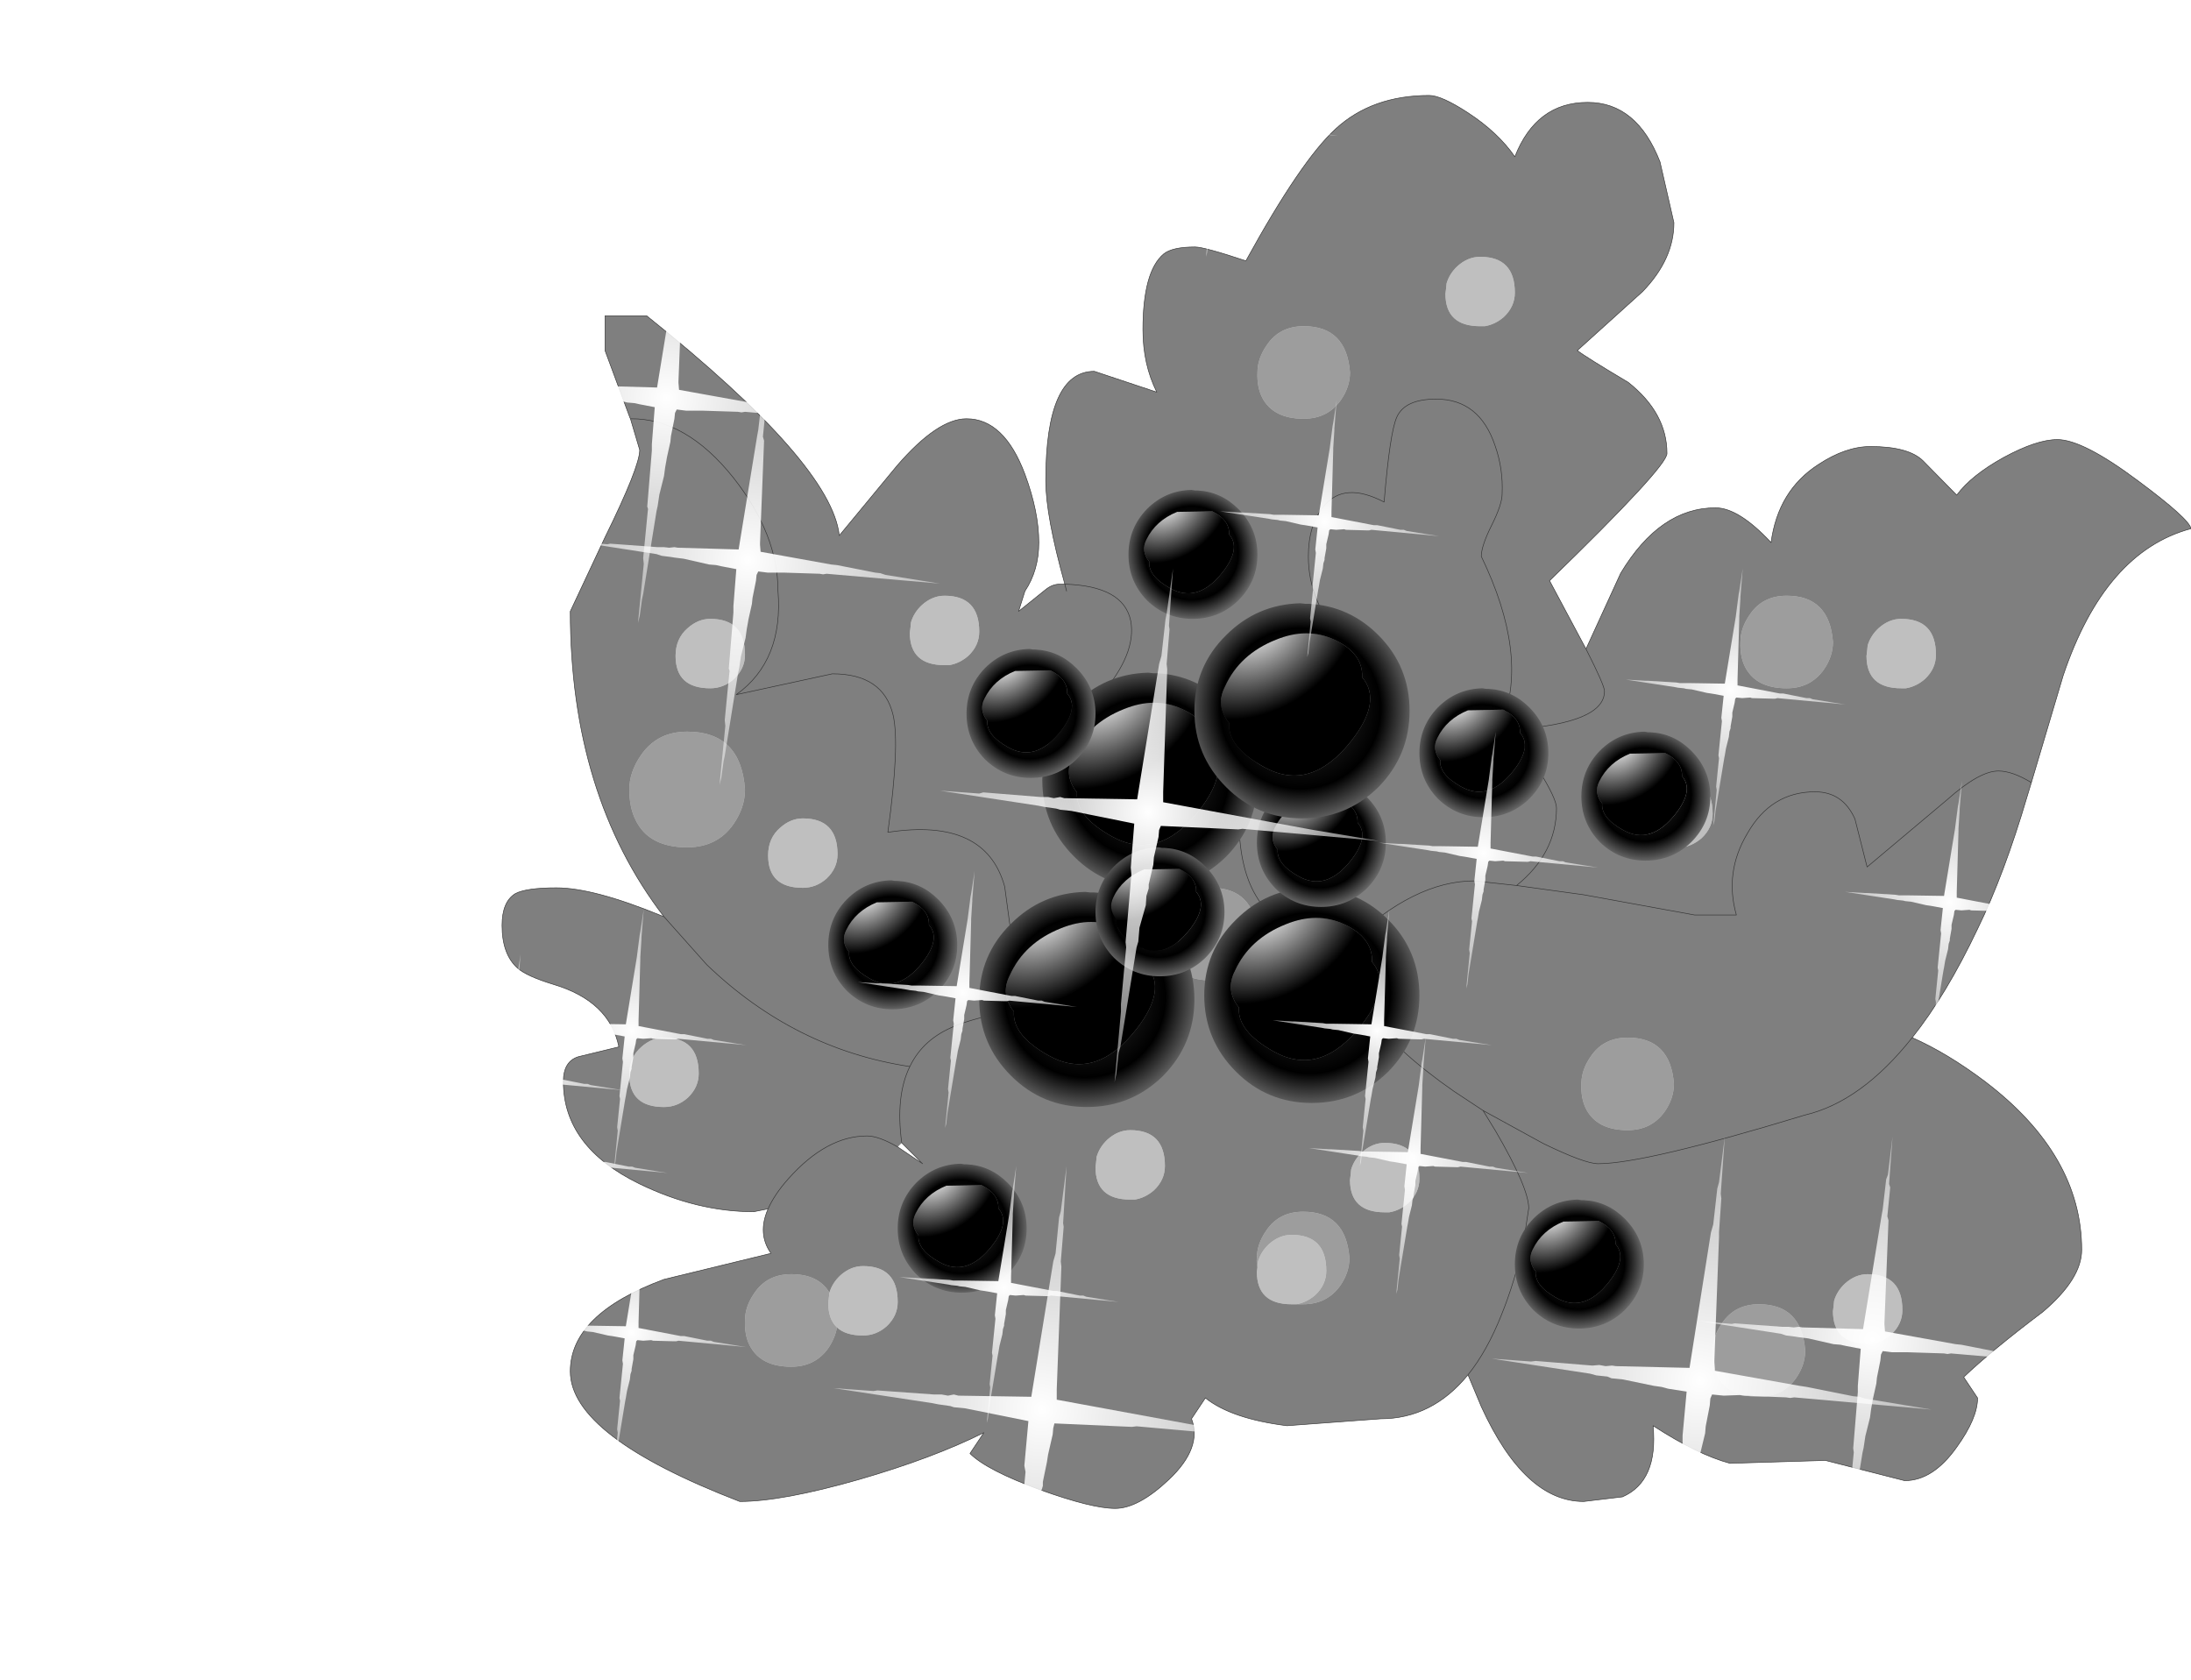 <?xml version="1.0" encoding="UTF-8" standalone="no"?>
<svg xmlns:xlink="http://www.w3.org/1999/xlink" height="145.2px" width="189.4px" xmlns="http://www.w3.org/2000/svg">
  <g transform="matrix(1.0, 0.0, 0.0, 1.0, 74.35, 42.2)">
    <path d="M14.25 -1.2 Q15.45 2.05 15.45 4.7 15.45 7.1 14.25 8.9 L13.7 10.65 16.0 8.8 Q16.6 8.3 17.25 8.3 L17.7 8.3 Q16.05 2.4 16.05 -0.65 16.05 -10.1 20.25 -10.1 L25.65 -8.3 Q24.45 -10.7 24.45 -13.7 24.45 -18.75 26.25 -20.25 27.0 -20.85 28.95 -20.85 29.75 -20.85 33.35 -19.65 38.1 -28.3 41.1 -31.05 44.25 -33.95 49.2 -33.95 50.25 -33.95 52.55 -32.45 55.15 -30.75 56.6 -28.65 58.45 -33.35 62.9 -33.35 67.15 -33.35 69.15 -28.2 L70.35 -22.95 Q70.35 -19.8 67.65 -17.0 L62.0 -11.9 Q62.7 -11.35 66.4 -9.15 69.75 -6.5 69.75 -3.0 69.75 -1.85 59.6 8.0 L62.75 13.9 65.75 7.35 Q69.15 1.7 73.95 1.7 75.95 1.7 78.75 4.7 79.35 0.2 82.85 -2.05 85.2 -3.6 87.35 -3.6 90.65 -3.6 91.9 -2.35 L94.8 0.6 Q96.05 -1.1 98.85 -2.65 101.7 -4.2 103.5 -4.2 105.7 -4.2 110.45 -0.65 114.9 2.65 115.05 3.5 107.6 5.5 104.0 16.2 L101.25 25.45 100.9 26.6 Q98.9 33.4 96.6 38.1 93.9 43.8 90.95 47.5 94.0 48.85 97.25 51.3 105.6 57.65 105.6 65.85 105.6 68.35 102.25 71.2 97.75 74.6 95.4 76.85 L96.6 78.65 Q96.6 80.4 94.8 82.9 92.75 85.8 90.3 85.8 L83.45 84.05 75.2 84.3 Q72.4 83.55 68.55 81.05 69.0 85.85 65.9 87.2 L62.55 87.6 Q57.45 87.6 53.7 79.4 L52.55 76.65 Q49.45 80.45 45.0 80.45 L36.9 81.05 Q32.1 80.45 29.85 78.65 L28.65 80.45 Q29.6 82.95 26.7 85.7 24.05 88.2 22.05 88.2 20.05 88.2 15.6 86.6 10.95 84.9 9.5 83.45 L10.7 81.65 Q6.3 83.85 -0.1 85.7 -6.75 87.6 -10.4 87.6 -25.05 81.95 -25.05 76.35 -25.05 71.4 -16.95 68.4 L-7.7 66.15 Q-8.9 64.45 -7.95 62.3 L-9.2 62.55 Q-14.1 62.55 -19.05 60.15 -25.65 56.95 -25.65 51.3 -25.65 49.55 -24.35 49.15 L-20.85 48.3 Q-21.65 44.35 -26.5 42.9 -28.8 42.2 -29.6 41.5 -30.95 40.3 -30.95 37.8 -30.95 35.75 -29.8 35.05 -28.85 34.55 -26.25 34.55 -23.05 34.55 -17.2 36.95 L-16.95 37.05 Q-25.05 26.5 -25.05 10.65 L-22.05 4.25 Q-19.05 -1.85 -19.05 -3.3 L-19.85 -6.0 -19.9 -6.1 -22.05 -11.9 -22.05 -14.9 -18.45 -14.9 Q-2.45 -2.1 -1.8 4.1 L3.2 -1.95 Q6.7 -6.0 9.2 -6.0 12.45 -6.0 14.25 -1.2 M34.35 -10.0 Q34.3 -8.75 34.75 -7.85 35.7 -6.0 38.35 -6.0 40.4 -6.0 41.55 -7.6 42.35 -8.75 42.35 -10.0 42.05 -14.0 38.35 -14.0 36.25 -14.0 35.15 -12.35 34.35 -11.2 34.35 -10.0 M53.6 -20.0 Q52.55 -20.0 51.65 -19.2 50.95 -18.55 50.7 -17.7 L50.65 -17.2 50.6 -16.8 Q50.6 -15.4 51.35 -14.7 52.1 -14.0 53.6 -14.0 L54.0 -14.0 Q54.9 -14.15 55.65 -14.8 56.6 -15.7 56.6 -16.9 56.6 -20.0 53.6 -20.0 M55.8 20.5 L55.5 20.25 Q57.8 14.4 53.7 5.9 53.7 5.0 54.6 3.2 55.5 1.4 55.5 0.5 55.6 -1.65 54.9 -3.65 53.55 -7.7 49.8 -7.7 47.1 -7.7 46.4 -6.15 45.8 -4.85 45.3 1.2 41.85 -0.6 40.1 1.55 38.75 3.15 38.75 5.9 38.75 9.85 41.7 13.05 39.65 11.85 38.15 11.85 35.75 11.85 35.75 14.25 35.75 17.45 39.3 23.85 34.45 22.55 33.2 24.9 32.75 25.7 32.75 28.55 32.75 32.75 34.2 35.2 35.4 37.3 39.3 40.5 35.4 37.3 34.2 35.2 32.75 32.75 32.75 28.55 32.75 25.7 33.2 24.9 34.45 22.55 39.3 23.85 35.75 17.45 35.75 14.25 35.75 11.85 38.15 11.85 39.65 11.85 41.7 13.05 38.75 9.85 38.75 5.9 38.75 3.15 40.1 1.55 41.85 -0.6 45.3 1.2 45.8 -4.85 46.4 -6.15 47.1 -7.7 49.8 -7.7 53.55 -7.7 54.9 -3.65 55.6 -1.65 55.5 0.5 55.5 1.4 54.6 3.2 53.7 5.0 53.7 5.9 57.8 14.4 55.5 20.25 L55.8 20.5 56.3 21.05 Q57.45 22.3 58.65 24.35 60.2 26.85 60.2 27.65 60.2 31.55 56.75 34.35 L62.55 35.15 72.15 36.9 75.75 36.9 Q74.7 33.2 76.7 29.85 78.75 26.25 82.55 26.25 84.95 26.25 86.0 28.6 L87.05 32.75 93.95 26.95 Q96.75 24.45 98.4 24.45 99.6 24.45 101.25 25.45 99.6 24.45 98.4 24.45 96.75 24.45 93.95 26.95 L87.05 32.75 86.0 28.6 Q84.95 26.25 82.55 26.25 78.75 26.25 76.7 29.85 74.7 33.2 75.75 36.9 L72.15 36.9 62.55 35.15 56.75 34.35 Q60.2 31.55 60.2 27.65 60.2 26.85 58.65 24.35 57.45 22.3 56.3 21.05 L56.6 20.85 55.8 20.5 M62.75 13.9 Q64.35 17.05 64.35 17.55 64.35 20.3 56.6 20.85 64.35 20.3 64.35 17.55 64.35 17.05 62.75 13.9 M90.0 11.3 Q88.95 11.3 88.05 12.1 87.35 12.75 87.1 13.6 L87.05 14.1 87.0 14.5 Q87.0 15.9 87.75 16.6 88.5 17.3 90.0 17.3 L90.4 17.3 Q91.3 17.15 92.05 16.5 93.0 15.6 93.0 14.4 93.0 11.3 90.0 11.3 M83.3 15.7 Q84.1 14.55 84.1 13.3 83.8 9.3 80.1 9.3 78.0 9.3 76.9 10.95 76.1 12.1 76.1 13.3 76.05 14.55 76.5 15.45 77.45 17.3 80.1 17.3 82.15 17.3 83.3 15.7 M85.15 68.75 Q84.45 69.4 84.2 70.25 L84.15 70.75 84.1 71.15 Q84.1 72.55 84.85 73.25 85.6 73.95 87.1 73.95 L87.5 73.95 Q88.4 73.8 89.15 73.15 90.1 72.25 90.1 71.05 90.1 67.95 87.1 67.95 86.05 67.95 85.15 68.75 M52.55 76.65 Q54.2 74.6 55.45 71.45 56.6 68.6 57.35 65.2 L57.8 62.25 Q57.8 60.5 54.95 55.6 L53.85 53.8 59.05 56.65 Q62.65 58.4 63.8 58.4 67.85 58.4 81.65 54.2 86.55 53.05 90.95 47.5 86.55 53.05 81.65 54.2 67.85 58.4 63.8 58.4 62.65 58.4 59.05 56.65 L53.85 53.8 54.95 55.6 Q57.8 60.5 57.8 62.25 L57.35 65.2 Q56.6 68.6 55.45 71.45 54.2 74.6 52.55 76.65 M56.75 34.35 L53.1 33.95 Q47.9 33.95 42.3 39.3 41.15 45.05 51.35 52.15 L53.85 53.8 51.35 52.15 Q41.15 45.05 42.3 39.3 47.9 33.95 53.1 33.95 L56.75 34.35 M71.1 31.05 Q72.0 30.9 72.75 30.25 73.7 29.35 73.7 28.15 73.7 25.05 70.7 25.05 69.65 25.05 68.75 25.85 68.05 26.5 67.8 27.35 L67.75 27.85 67.7 28.25 Q67.7 29.65 68.45 30.35 69.2 31.05 70.7 31.05 L71.1 31.05 M66.35 47.5 Q64.25 47.5 63.15 49.15 62.35 50.3 62.35 51.5 62.3 52.75 62.75 53.65 63.7 55.5 66.35 55.5 68.4 55.5 69.55 53.9 70.35 52.75 70.35 51.5 70.05 47.5 66.35 47.5 M17.7 8.3 L17.85 8.9 17.7 8.3 Q22.8 8.45 23.4 11.5 23.9 14.3 20.85 17.85 23.0 22.1 26.95 22.7 28.55 22.95 29.05 23.45 29.85 24.25 29.85 26.75 26.1 33.65 22.05 34.55 26.1 33.65 29.85 26.75 29.85 24.25 29.05 23.45 28.55 22.95 26.95 22.7 23.0 22.1 20.85 17.85 23.9 14.3 23.4 11.5 22.8 8.45 17.7 8.3 M4.4 11.6 L4.35 12.1 4.3 12.5 Q4.3 13.9 5.05 14.6 5.8 15.3 7.3 15.3 L7.7 15.3 Q8.6 15.15 9.35 14.5 10.3 13.6 10.3 12.4 10.3 9.3 7.3 9.3 6.25 9.3 5.35 10.1 4.65 10.75 4.4 11.6 M22.65 43.5 L19.05 43.5 Q17.45 44.25 14.2 44.95 L14.1 44.95 Q13.5 43.25 13.25 40.0 L12.5 34.45 Q10.85 28.45 2.4 29.75 3.45 22.15 2.85 19.6 2.0 16.05 -2.4 16.05 L-10.7 17.85 Q-6.6 14.9 -7.1 8.85 -7.1 4.0 -10.95 -0.9 -15.05 -6.05 -19.85 -6.0 -15.05 -6.05 -10.95 -0.9 -7.1 4.0 -7.1 8.85 -6.6 14.9 -10.7 17.85 L-2.4 16.05 Q2.0 16.05 2.85 19.6 3.45 22.15 2.4 29.75 10.85 28.45 12.5 34.45 L13.25 40.0 Q13.5 43.25 14.1 44.95 L14.2 44.95 Q17.45 44.25 19.05 43.5 L22.65 43.5 M14.1 44.95 L13.6 45.05 14.1 44.95 M3.6 56.6 Q3.05 52.55 4.3 50.0 5.45 47.6 8.2 46.5 9.7 45.85 13.6 45.05 9.7 45.85 8.2 46.5 5.45 47.6 4.3 50.0 3.05 52.55 3.6 56.6 L3.25 56.95 5.4 58.4 3.6 56.6 M-7.95 62.3 Q-7.4 61.05 -6.2 59.7 -2.9 56.0 0.6 56.0 1.6 56.0 3.25 56.95 1.6 56.0 0.6 56.0 -2.9 56.0 -6.2 59.7 -7.4 61.05 -7.95 62.3 M30.35 34.55 Q28.25 34.55 27.15 36.2 26.35 37.35 26.35 38.55 26.3 39.8 26.75 40.7 27.7 42.55 30.35 42.55 32.4 42.55 33.55 40.95 34.35 39.8 34.35 38.55 34.05 34.55 30.35 34.55 M20.35 58.7 Q20.35 60.1 21.1 60.8 21.85 61.5 23.35 61.5 L23.75 61.5 Q24.65 61.35 25.4 60.7 26.35 59.8 26.35 58.6 26.35 55.5 23.35 55.5 22.3 55.5 21.4 56.3 20.7 56.95 20.45 57.8 L20.4 58.3 20.35 58.7 M37.7 70.55 L38.3 70.55 Q40.35 70.55 41.5 68.95 42.3 67.8 42.3 66.55 42.0 62.55 38.3 62.55 36.2 62.55 35.1 64.2 34.3 65.35 34.3 66.55 34.25 66.95 34.35 67.35 L34.3 67.75 Q34.3 69.15 35.05 69.85 35.8 70.55 37.3 70.55 L37.7 70.55 M-2.0 72.55 Q-1.25 73.25 0.25 73.25 1.4 73.25 2.3 72.45 3.25 71.55 3.25 70.35 3.25 67.25 0.25 67.25 -0.8 67.25 -1.7 68.05 -2.4 68.7 -2.65 69.55 -3.6 67.95 -5.95 67.95 -8.05 67.95 -9.15 69.6 -9.95 70.75 -9.95 71.95 -10.0 73.2 -9.55 74.1 -8.6 75.95 -5.95 75.95 -3.9 75.95 -2.75 74.35 -2.15 73.45 -2.0 72.55 M77.7 70.55 Q75.6 70.55 74.5 72.2 73.7 73.35 73.7 74.55 73.65 75.8 74.1 76.7 75.05 78.55 77.7 78.55 79.75 78.55 80.9 76.95 81.7 75.8 81.7 74.55 81.4 70.55 77.7 70.55 M-12.95 11.3 Q-14.0 11.3 -14.9 12.1 -15.95 13.0 -15.95 14.5 -15.95 17.3 -12.95 17.3 -11.8 17.3 -10.9 16.5 -9.95 15.6 -9.95 14.4 -9.95 11.3 -12.95 11.3 M42.4 59.4 L42.35 59.8 Q42.35 61.2 43.1 61.9 43.85 62.6 45.35 62.6 L45.75 62.6 Q46.65 62.45 47.4 61.8 48.35 60.9 48.35 59.7 48.35 56.6 45.35 56.6 44.3 56.6 43.4 57.4 42.7 58.05 42.45 58.9 L42.4 59.4 M-14.95 21.05 Q-17.55 21.05 -18.95 23.1 -19.95 24.55 -19.95 26.05 -19.95 27.6 -19.4 28.7 -18.25 31.05 -14.95 31.05 -12.35 31.05 -10.95 29.05 -9.95 27.6 -9.95 26.05 -10.3 21.05 -14.95 21.05 M-16.95 47.5 Q-18.0 47.5 -18.9 48.3 -19.95 49.2 -19.95 50.7 -19.95 53.5 -16.95 53.5 -15.8 53.5 -14.9 52.7 -13.95 51.8 -13.95 50.6 -13.95 47.5 -16.95 47.5 M-4.95 28.55 Q-6.0 28.55 -6.9 29.35 -7.95 30.25 -7.95 31.75 -7.95 34.55 -4.95 34.55 -3.8 34.55 -2.9 33.75 -1.95 32.85 -1.95 31.65 -1.95 28.55 -4.95 28.55 M-16.95 37.05 L-13.25 41.2 Q-5.65 48.5 4.3 50.0 -5.65 48.5 -13.25 41.2 L-16.95 37.05" fill="#000000" fill-opacity="0.502" fill-rule="evenodd" stroke="none"/>
    <path d="M34.35 -10.0 Q34.35 -11.2 35.15 -12.35 36.25 -14.0 38.35 -14.0 42.05 -14.0 42.35 -10.0 42.35 -8.75 41.55 -7.6 40.4 -6.0 38.35 -6.0 35.7 -6.0 34.75 -7.85 34.3 -8.75 34.35 -10.0 M83.3 15.7 Q82.15 17.3 80.1 17.3 77.45 17.3 76.5 15.45 76.05 14.55 76.1 13.3 76.1 12.1 76.9 10.95 78.0 9.3 80.1 9.3 83.8 9.3 84.1 13.3 84.1 14.55 83.3 15.7 M66.35 47.5 Q70.05 47.5 70.35 51.5 70.35 52.75 69.55 53.9 68.4 55.5 66.35 55.5 63.7 55.5 62.75 53.65 62.3 52.75 62.35 51.5 62.35 50.3 63.15 49.15 64.25 47.5 66.35 47.5 M30.35 34.55 Q34.05 34.55 34.35 38.55 34.35 39.8 33.55 40.95 32.4 42.55 30.35 42.55 27.7 42.55 26.75 40.7 26.3 39.8 26.35 38.55 26.35 37.35 27.15 36.2 28.25 34.55 30.35 34.55 M37.7 70.55 Q38.6 70.4 39.35 69.75 40.3 68.85 40.3 67.65 40.3 64.55 37.3 64.55 36.25 64.55 35.35 65.35 34.65 66.0 34.4 66.85 L34.35 67.35 Q34.25 66.95 34.3 66.55 34.3 65.35 35.1 64.2 36.2 62.55 38.3 62.55 42.0 62.55 42.3 66.55 42.3 67.8 41.5 68.95 40.35 70.55 38.3 70.55 L37.7 70.55 M-2.0 72.55 Q-2.15 73.45 -2.75 74.35 -3.9 75.95 -5.95 75.95 -8.6 75.95 -9.55 74.1 -10.0 73.2 -9.95 71.95 -9.95 70.75 -9.15 69.6 -8.05 67.95 -5.95 67.95 -3.6 67.95 -2.65 69.55 L-2.75 70.45 Q-2.75 71.85 -2.0 72.55 M77.7 70.55 Q81.4 70.55 81.7 74.55 81.7 75.8 80.9 76.95 79.75 78.55 77.7 78.55 75.05 78.55 74.1 76.7 73.65 75.8 73.7 74.55 73.7 73.35 74.5 72.2 75.6 70.55 77.7 70.55 M-14.95 21.05 Q-10.3 21.05 -9.95 26.05 -9.95 27.6 -10.95 29.05 -12.35 31.05 -14.95 31.05 -18.25 31.05 -19.4 28.7 -19.95 27.6 -19.95 26.05 -19.95 24.55 -18.95 23.1 -17.55 21.05 -14.95 21.05" fill="#3c3c3c" fill-opacity="0.502" fill-rule="evenodd" stroke="none"/>
    <path d="M53.6 -20.0 Q56.6 -20.0 56.6 -16.9 56.6 -15.7 55.65 -14.8 54.9 -14.15 54.0 -14.0 L53.6 -14.0 Q52.1 -14.0 51.35 -14.7 50.6 -15.4 50.6 -16.8 L50.65 -17.2 50.7 -17.7 Q50.95 -18.55 51.65 -19.2 52.55 -20.0 53.6 -20.0 M90.0 11.3 Q93.0 11.3 93.0 14.4 93.0 15.6 92.05 16.5 91.3 17.15 90.4 17.3 L90.0 17.3 Q88.5 17.3 87.75 16.6 87.0 15.9 87.0 14.5 L87.05 14.1 87.1 13.6 Q87.35 12.75 88.05 12.1 88.95 11.3 90.0 11.3 M85.15 68.75 Q86.05 67.95 87.1 67.95 90.1 67.95 90.1 71.05 90.1 72.25 89.15 73.15 88.4 73.8 87.5 73.95 L87.1 73.95 Q85.6 73.95 84.85 73.25 84.1 72.55 84.1 71.15 L84.15 70.75 84.2 70.25 Q84.45 69.4 85.15 68.75 M71.1 31.05 L70.7 31.05 Q69.2 31.05 68.45 30.35 67.7 29.65 67.7 28.25 L67.75 27.85 67.8 27.35 Q68.05 26.5 68.75 25.85 69.65 25.05 70.7 25.05 73.7 25.05 73.7 28.15 73.7 29.35 72.75 30.25 72.0 30.9 71.1 31.05 M4.4 11.6 Q4.65 10.75 5.35 10.1 6.25 9.3 7.3 9.3 10.3 9.3 10.3 12.4 10.3 13.6 9.35 14.5 8.6 15.15 7.7 15.3 L7.3 15.3 Q5.8 15.3 5.05 14.6 4.3 13.9 4.3 12.5 L4.35 12.1 4.4 11.6 M20.35 58.7 L20.4 58.3 20.45 57.8 Q20.7 56.95 21.4 56.3 22.3 55.5 23.35 55.5 26.35 55.5 26.35 58.6 26.35 59.8 25.4 60.7 24.65 61.35 23.75 61.5 L23.35 61.5 Q21.85 61.5 21.1 60.8 20.35 60.1 20.35 58.7 M34.35 67.35 L34.4 66.85 Q34.65 66.0 35.35 65.35 36.25 64.55 37.3 64.55 40.3 64.55 40.3 67.65 40.3 68.85 39.35 69.75 38.6 70.4 37.7 70.55 L37.3 70.55 Q35.8 70.55 35.05 69.85 34.3 69.15 34.3 67.75 L34.35 67.35 M-2.65 69.55 Q-2.4 68.7 -1.7 68.05 -0.8 67.25 0.25 67.25 3.25 67.25 3.25 70.35 3.25 71.55 2.3 72.45 1.4 73.25 0.25 73.25 -1.25 73.25 -2.0 72.55 -2.75 71.85 -2.75 70.45 L-2.65 69.55 M42.4 59.4 L42.45 58.9 Q42.7 58.05 43.4 57.4 44.3 56.6 45.35 56.6 48.35 56.6 48.35 59.7 48.35 60.9 47.4 61.8 46.65 62.45 45.75 62.6 L45.35 62.6 Q43.85 62.6 43.1 61.9 42.35 61.2 42.35 59.8 L42.4 59.4 M-12.95 11.3 Q-9.95 11.3 -9.95 14.4 -9.95 15.6 -10.9 16.5 -11.8 17.3 -12.95 17.3 -15.95 17.3 -15.95 14.5 -15.95 13.0 -14.9 12.1 -14.0 11.3 -12.95 11.3 M-4.95 28.55 Q-1.95 28.55 -1.95 31.65 -1.95 32.85 -2.9 33.75 -3.8 34.55 -4.95 34.55 -7.95 34.55 -7.95 31.75 -7.95 30.25 -6.9 29.35 -6.0 28.55 -4.95 28.55 M-16.95 47.5 Q-13.95 47.5 -13.95 50.6 -13.95 51.8 -14.9 52.7 -15.8 53.5 -16.95 53.5 -19.95 53.5 -19.95 50.7 -19.95 49.2 -18.9 48.3 -18.0 47.5 -16.95 47.5" fill="#808080" fill-opacity="0.502" fill-rule="evenodd" stroke="none"/>
    <path d="M14.25 -1.2 Q15.45 2.05 15.45 4.7 15.45 7.1 14.25 8.9 L13.7 10.65 16.0 8.8 Q16.6 8.3 17.25 8.3 L17.7 8.3 Q16.05 2.4 16.05 -0.65 16.05 -10.1 20.25 -10.1 L25.65 -8.3 Q24.45 -10.7 24.45 -13.7 24.45 -18.75 26.25 -20.25 27.0 -20.85 28.95 -20.85 29.75 -20.85 33.35 -19.65 38.1 -28.3 41.1 -31.05 44.25 -33.95 49.2 -33.95 50.25 -33.95 52.55 -32.45 55.15 -30.75 56.6 -28.65 58.45 -33.35 62.9 -33.35 67.15 -33.35 69.15 -28.2 L70.35 -22.95 Q70.35 -19.8 67.65 -17.0 L62.0 -11.9 Q62.7 -11.35 66.4 -9.15 69.75 -6.5 69.75 -3.0 69.75 -1.85 59.6 8.0 L62.75 13.9 65.75 7.35 Q69.15 1.7 73.95 1.7 75.95 1.7 78.75 4.7 79.35 0.2 82.85 -2.05 85.2 -3.6 87.35 -3.6 90.65 -3.6 91.9 -2.35 L94.8 0.6 Q96.05 -1.1 98.85 -2.65 101.7 -4.2 103.5 -4.2 105.7 -4.2 110.45 -0.65 114.9 2.65 115.05 3.5 107.6 5.5 104.0 16.2 L101.25 25.45 100.9 26.6 Q98.9 33.4 96.6 38.1 93.9 43.8 90.95 47.5 94.0 48.85 97.25 51.3 105.6 57.65 105.6 65.85 105.6 68.35 102.25 71.2 97.75 74.6 95.4 76.85 L96.6 78.65 Q96.6 80.4 94.8 82.9 92.75 85.8 90.3 85.8 L83.45 84.05 75.2 84.3 Q72.4 83.55 68.55 81.05 69.0 85.85 65.9 87.2 L62.55 87.6 Q57.45 87.6 53.7 79.4 L52.55 76.65 Q49.45 80.45 45.0 80.45 L36.9 81.05 Q32.1 80.45 29.85 78.65 L28.65 80.45 Q29.6 82.95 26.7 85.7 24.05 88.2 22.05 88.2 20.05 88.2 15.6 86.6 10.95 84.9 9.5 83.45 L10.7 81.65 Q6.3 83.85 -0.1 85.7 -6.75 87.6 -10.4 87.6 -25.05 81.95 -25.05 76.35 -25.05 71.4 -16.95 68.4 L-7.7 66.15 Q-8.9 64.45 -7.95 62.3 L-9.2 62.55 Q-14.1 62.55 -19.05 60.15 -25.65 56.95 -25.65 51.3 -25.65 49.55 -24.35 49.15 L-20.85 48.3 Q-21.65 44.35 -26.5 42.9 -28.8 42.2 -29.6 41.5 -30.95 40.3 -30.95 37.8 -30.95 35.75 -29.8 35.05 -28.85 34.55 -26.25 34.55 -23.05 34.55 -17.2 36.95 L-16.95 37.05 Q-25.05 26.5 -25.05 10.65 L-22.05 4.25 Q-19.05 -1.85 -19.05 -3.3 L-19.85 -6.0 -19.9 -6.1 -22.05 -11.9 -22.05 -14.9 -18.45 -14.9 Q-2.45 -2.1 -1.8 4.1 L3.2 -1.95 Q6.7 -6.0 9.2 -6.0 12.45 -6.0 14.25 -1.2 M39.3 40.5 Q35.4 37.3 34.2 35.2 32.75 32.75 32.75 28.55 32.75 25.7 33.2 24.9 34.45 22.55 39.3 23.85 35.75 17.45 35.75 14.25 35.75 11.85 38.15 11.85 39.65 11.85 41.7 13.05 38.75 9.85 38.75 5.9 38.75 3.15 40.1 1.55 41.85 -0.6 45.3 1.2 45.8 -4.85 46.4 -6.15 47.1 -7.7 49.8 -7.7 53.55 -7.7 54.9 -3.65 55.6 -1.65 55.5 0.5 55.5 1.4 54.6 3.2 53.7 5.0 53.7 5.9 57.8 14.4 55.5 20.25 L55.8 20.5 56.6 20.85 Q64.35 20.3 64.35 17.55 64.35 17.05 62.75 13.9 M56.3 21.05 Q57.45 22.3 58.65 24.35 60.2 26.85 60.2 27.65 60.2 31.55 56.75 34.35 L62.55 35.15 72.15 36.9 75.75 36.9 Q74.7 33.2 76.7 29.85 78.75 26.25 82.55 26.25 84.95 26.25 86.0 28.6 L87.05 32.75 93.95 26.95 Q96.75 24.45 98.4 24.45 99.6 24.45 101.25 25.45 M90.95 47.5 Q86.55 53.05 81.65 54.2 67.85 58.4 63.8 58.4 62.65 58.4 59.05 56.65 L53.85 53.8 54.95 55.6 Q57.8 60.5 57.8 62.25 L57.35 65.2 Q56.6 68.6 55.45 71.45 54.2 74.6 52.55 76.65 M55.8 20.5 L56.3 21.05 M53.85 53.8 L51.35 52.15 Q41.15 45.05 42.3 39.3 47.9 33.95 53.1 33.95 L56.75 34.35 M17.7 8.3 Q22.8 8.45 23.4 11.5 23.9 14.3 20.85 17.85 23.0 22.1 26.95 22.7 28.55 22.95 29.05 23.45 29.85 24.25 29.85 26.75 26.1 33.65 22.05 34.55 M17.85 8.9 L17.7 8.3 M-19.85 -6.0 Q-15.05 -6.05 -10.95 -0.9 -7.1 4.0 -7.1 8.85 -6.6 14.9 -10.7 17.85 L-2.4 16.05 Q2.0 16.05 2.85 19.6 3.45 22.15 2.4 29.75 10.85 28.45 12.5 34.45 L13.25 40.0 Q13.5 43.25 14.1 44.95 L14.2 44.95 Q17.45 44.25 19.05 43.5 L22.65 43.5 M14.1 44.95 L13.6 45.05 Q9.7 45.85 8.2 46.5 5.45 47.6 4.3 50.0 3.05 52.55 3.6 56.6 L5.4 58.4 3.25 56.95 Q1.6 56.0 0.6 56.0 -2.9 56.0 -6.2 59.7 -7.4 61.05 -7.95 62.3 M4.3 50.0 Q-5.65 48.5 -13.25 41.2 L-16.95 37.05" fill="none" stroke="#333333" stroke-linecap="round" stroke-linejoin="round" stroke-width="0.05"/>
    <path d="M22.4 38.05 Q24.9 39.25 24.8 41.3 26.55 43.35 23.9 46.75 20.35 51.3 16.3 49.05 13.15 47.3 13.3 45.25 12.1 43.75 12.95 42.1 14.2 39.3 17.35 38.05 20.05 36.95 22.4 38.05" fill="url(#gradient0)" fill-rule="evenodd" stroke="none"/>
    <path d="M19.9 34.95 L20.25 34.95 Q23.7 35.15 26.2 37.65 28.9 40.35 28.9 44.2 28.9 48.05 26.2 50.8 23.45 53.5 19.6 53.5 15.75 53.5 13.05 50.8 10.3 48.05 10.3 44.2 10.3 40.35 13.05 37.65 15.7 35.0 19.45 34.9 L19.9 34.95 M22.4 38.05 Q20.05 36.95 17.35 38.05 14.2 39.3 12.95 42.1 12.1 43.75 13.3 45.25 13.15 47.3 16.3 49.05 20.35 51.3 23.9 46.75 26.55 43.35 24.8 41.3 24.9 39.25 22.4 38.05" fill="url(#gradient1)" fill-rule="evenodd" stroke="none"/>
    <path d="M27.85 19.1 Q30.35 20.3 30.25 22.35 32.0 24.4 29.35 27.8 25.8 32.35 21.75 30.1 18.6 28.35 18.75 26.3 17.55 24.8 18.4 23.15 19.65 20.35 22.8 19.1 25.5 18.0 27.85 19.1" fill="url(#gradient2)" fill-rule="evenodd" stroke="none"/>
    <path d="M27.85 19.1 Q25.5 18.0 22.8 19.1 19.65 20.35 18.4 23.15 17.55 24.8 18.75 26.3 18.6 28.35 21.75 30.1 25.8 32.35 29.35 27.8 32.0 24.4 30.25 22.35 30.35 20.3 27.85 19.1 M25.35 16.0 L25.7 16.0 Q29.15 16.2 31.65 18.7 34.35 21.4 34.35 25.25 34.35 29.1 31.65 31.85 28.9 34.55 25.05 34.55 21.2 34.55 18.5 31.85 15.75 29.1 15.75 25.25 15.75 21.4 18.5 18.7 21.15 16.05 24.9 15.95 L25.35 16.0" fill="url(#gradient3)" fill-rule="evenodd" stroke="none"/>
    <path d="M41.85 37.7 Q44.35 38.9 44.25 40.95 46.0 43.0 43.35 46.4 39.8 50.95 35.75 48.7 32.6 46.95 32.75 44.9 31.55 43.4 32.4 41.75 33.65 38.95 36.8 37.7 39.5 36.6 41.85 37.7" fill="url(#gradient4)" fill-rule="evenodd" stroke="none"/>
    <path d="M39.35 34.6 L39.7 34.6 Q43.15 34.8 45.65 37.3 48.35 40.0 48.35 43.85 48.35 47.7 45.65 50.45 42.9 53.15 39.05 53.15 35.2 53.15 32.5 50.45 29.75 47.7 29.75 43.85 29.75 40.0 32.5 37.3 35.15 34.65 38.9 34.55 L39.35 34.6 M41.85 37.7 Q39.5 36.6 36.8 37.7 33.65 38.95 32.4 41.75 31.55 43.4 32.75 44.9 32.6 46.95 35.75 48.7 39.8 50.95 43.35 46.4 46.0 43.0 44.25 40.95 44.35 38.9 41.85 37.7" fill="url(#gradient5)" fill-rule="evenodd" stroke="none"/>
    <path d="M27.6 32.9 Q29.1 33.65 29.05 34.9 30.1 36.1 28.5 38.15 26.35 40.9 23.95 39.55 22.05 38.5 22.15 37.25 21.4 36.35 21.9 35.35 22.7 33.7 24.55 32.95 L27.6 32.9" fill="url(#gradient6)" fill-rule="evenodd" stroke="none"/>
    <path d="M26.1 31.1 L26.3 31.1 Q28.35 31.2 29.85 32.7 31.5 34.35 31.5 36.65 31.5 38.95 29.85 40.6 28.2 42.2 25.9 42.2 23.6 42.2 21.95 40.6 20.35 38.95 20.35 36.65 20.35 34.35 21.95 32.7 23.55 31.1 25.8 31.05 L26.1 31.1 M27.6 32.9 L24.55 32.95 Q22.7 33.7 21.9 35.35 21.4 36.35 22.15 37.25 22.05 38.5 23.95 39.55 26.35 40.9 28.5 38.15 30.1 36.1 29.05 34.9 29.1 33.65 27.6 32.9" fill="url(#gradient7)" fill-rule="evenodd" stroke="none"/>
    <path d="M4.5 35.75 Q6.0 36.5 5.95 37.75 7.0 38.95 5.4 41.0 3.25 43.75 0.85 42.4 -1.05 41.35 -0.95 40.1 -1.7 39.2 -1.2 38.2 -0.4 36.55 1.45 35.8 L4.5 35.75" fill="url(#gradient8)" fill-rule="evenodd" stroke="none"/>
    <path d="M4.5 35.75 L1.45 35.8 Q-0.4 36.55 -1.2 38.2 -1.7 39.2 -0.95 40.1 -1.05 41.35 0.85 42.4 3.25 43.75 5.4 41.0 7.0 38.95 5.95 37.75 6.0 36.5 4.5 35.75 M3.0 33.95 L3.2 33.95 Q5.25 34.05 6.75 35.55 8.4 37.2 8.4 39.5 8.4 41.8 6.75 43.45 5.1 45.05 2.8 45.05 0.5 45.05 -1.15 43.45 -2.75 41.8 -2.75 39.5 -2.75 37.2 -1.15 35.55 0.45 33.95 2.7 33.9 L3.0 33.95" fill="url(#gradient9)" fill-rule="evenodd" stroke="none"/>
    <path d="M16.45 15.75 Q17.95 16.5 17.9 17.75 18.95 18.95 17.35 21.0 15.2 23.75 12.8 22.4 10.9 21.35 11.0 20.1 10.25 19.2 10.75 18.2 11.55 16.55 13.4 15.8 L16.45 15.75" fill="url(#gradient10)" fill-rule="evenodd" stroke="none"/>
    <path d="M14.95 13.95 L15.15 13.95 Q17.2 14.05 18.7 15.55 20.35 17.2 20.35 19.5 20.35 21.8 18.7 23.45 17.05 25.05 14.75 25.05 12.45 25.05 10.8 23.45 9.2 21.8 9.2 19.5 9.2 17.2 10.8 15.55 12.4 13.95 14.65 13.9 L14.95 13.95 M16.45 15.75 L13.4 15.8 Q11.55 16.55 10.75 18.2 10.25 19.2 11.0 20.1 10.9 21.35 12.8 22.4 15.2 23.75 17.35 21.0 18.95 18.95 17.9 17.75 17.95 16.5 16.45 15.75" fill="url(#gradient11)" fill-rule="evenodd" stroke="none"/>
    <path d="M69.6 22.9 Q71.1 23.65 71.05 24.9 72.1 26.1 70.5 28.15 68.35 30.9 65.95 29.55 64.05 28.5 64.15 27.25 63.4 26.35 63.9 25.35 64.7 23.7 66.55 22.95 L69.6 22.9" fill="url(#gradient12)" fill-rule="evenodd" stroke="none"/>
    <path d="M69.6 22.9 L66.55 22.95 Q64.7 23.7 63.9 25.35 63.4 26.35 64.15 27.25 64.05 28.5 65.95 29.55 68.35 30.9 70.5 28.15 72.1 26.1 71.05 24.9 71.1 23.65 69.6 22.9 M68.1 21.1 L68.3 21.1 Q70.35 21.2 71.85 22.7 73.5 24.35 73.5 26.65 73.5 28.95 71.85 30.6 70.2 32.2 67.9 32.2 65.6 32.2 63.95 30.6 62.35 28.95 62.35 26.65 62.35 24.35 63.95 22.7 65.55 21.1 67.8 21.05 L68.1 21.1" fill="url(#gradient13)" fill-rule="evenodd" stroke="none"/>
    <path d="M55.6 19.15 Q57.1 19.9 57.05 21.15 58.1 22.35 56.5 24.4 54.35 27.15 51.95 25.8 50.05 24.75 50.15 23.5 49.4 22.6 49.9 21.6 50.7 19.95 52.55 19.2 L55.6 19.15" fill="url(#gradient14)" fill-rule="evenodd" stroke="none"/>
    <path d="M54.1 17.35 L54.3 17.35 Q56.35 17.45 57.85 18.95 59.5 20.6 59.5 22.9 59.5 25.2 57.85 26.85 56.2 28.45 53.9 28.45 51.6 28.45 49.95 26.85 48.35 25.2 48.35 22.9 48.35 20.6 49.95 18.95 51.55 17.35 53.8 17.3 L54.1 17.35 M55.6 19.15 L52.55 19.2 Q50.7 19.95 49.9 21.6 49.4 22.6 50.15 23.5 50.05 24.75 51.95 25.8 54.35 27.15 56.5 24.4 58.1 22.35 57.05 21.15 57.1 19.9 55.6 19.15" fill="url(#gradient15)" fill-rule="evenodd" stroke="none"/>
    <path d="M10.5 60.25 Q12.0 61.0 11.95 62.25 13.0 63.45 11.4 65.5 9.25 68.25 6.85 66.9 4.95 65.85 5.05 64.6 4.3 63.7 4.8 62.7 5.6 61.05 7.45 60.3 L10.5 60.25" fill="url(#gradient16)" fill-rule="evenodd" stroke="none"/>
    <path d="M10.5 60.25 L7.45 60.3 Q5.6 61.05 4.8 62.7 4.3 63.7 5.05 64.6 4.95 65.85 6.85 66.9 9.25 68.25 11.4 65.5 13.0 63.45 11.95 62.25 12.0 61.0 10.5 60.25 M9.0 58.45 L9.2 58.45 Q11.25 58.55 12.75 60.05 14.4 61.7 14.4 64.0 14.4 66.3 12.75 67.95 11.1 69.55 8.8 69.55 6.5 69.55 4.85 67.95 3.25 66.3 3.25 64.0 3.25 61.7 4.85 60.05 6.45 58.45 8.7 58.4 L9.0 58.45" fill="url(#gradient17)" fill-rule="evenodd" stroke="none"/>
    <path d="M41.55 26.9 Q43.05 27.65 43.0 28.9 44.05 30.1 42.45 32.15 40.3 34.9 37.9 33.55 36.0 32.5 36.1 31.25 35.35 30.35 35.85 29.35 36.65 27.7 38.5 26.95 L41.55 26.9" fill="url(#gradient18)" fill-rule="evenodd" stroke="none"/>
    <path d="M41.55 26.9 L38.5 26.95 Q36.65 27.7 35.85 29.35 35.35 30.35 36.1 31.25 36.0 32.5 37.9 33.55 40.3 34.9 42.45 32.15 44.05 30.1 43.0 28.9 43.05 27.65 41.55 26.9 M40.05 25.1 L40.25 25.1 Q42.3 25.2 43.8 26.7 45.45 28.35 45.45 30.65 45.45 32.95 43.8 34.6 42.15 36.2 39.85 36.2 37.55 36.2 35.9 34.6 34.3 32.95 34.3 30.65 34.3 28.35 35.9 26.7 37.5 25.1 39.75 25.05 L40.05 25.1" fill="url(#gradient19)" fill-rule="evenodd" stroke="none"/>
    <path d="M30.45 2.0 Q31.95 2.75 31.9 4.0 32.95 5.2 31.35 7.25 29.2 10.0 26.8 8.65 24.9 7.6 25.0 6.35 24.25 5.45 24.75 4.45 25.55 2.8 27.4 2.05 L30.45 2.0" fill="url(#gradient20)" fill-rule="evenodd" stroke="none"/>
    <path d="M28.95 0.2 L29.15 0.2 Q31.2 0.3 32.7 1.8 34.35 3.45 34.35 5.75 34.35 8.05 32.7 9.7 31.05 11.3 28.75 11.3 26.45 11.3 24.8 9.7 23.2 8.05 23.2 5.75 23.2 3.45 24.8 1.8 26.4 0.2 28.65 0.15 L28.95 0.2 M30.45 2.0 L27.4 2.05 Q25.55 2.8 24.75 4.45 24.25 5.45 25.0 6.35 24.9 7.6 26.8 8.65 29.2 10.0 31.35 7.25 32.95 5.2 31.9 4.0 31.95 2.75 30.45 2.0" fill="url(#gradient21)" fill-rule="evenodd" stroke="none"/>
    <path d="M63.85 63.35 Q65.35 64.1 65.3 65.35 66.35 66.55 64.75 68.6 62.6 71.35 60.2 70.0 58.3 68.95 58.4 67.7 57.65 66.8 58.15 65.8 58.95 64.15 60.8 63.4 L63.85 63.35" fill="url(#gradient22)" fill-rule="evenodd" stroke="none"/>
    <path d="M63.85 63.35 L60.8 63.4 Q58.95 64.15 58.15 65.8 57.65 66.8 58.4 67.7 58.3 68.95 60.2 70.0 62.6 71.35 64.75 68.6 66.35 66.55 65.3 65.35 65.35 64.1 63.85 63.35 M62.35 61.55 L62.55 61.55 Q64.6 61.65 66.1 63.15 67.75 64.8 67.75 67.1 67.75 69.4 66.1 71.05 64.45 72.65 62.15 72.65 59.85 72.65 58.2 71.05 56.6 69.4 56.6 67.1 56.6 64.8 58.2 63.15 59.8 61.55 62.05 61.5 L62.35 61.55" fill="url(#gradient23)" fill-rule="evenodd" stroke="none"/>
    <path d="M41.0 13.1 Q43.5 14.3 43.4 16.35 45.15 18.4 42.5 21.8 38.95 26.35 34.9 24.1 31.75 22.35 31.9 20.3 30.7 18.8 31.55 17.15 32.8 14.35 35.95 13.1 38.65 12.0 41.0 13.1" fill="url(#gradient24)" fill-rule="evenodd" stroke="none"/>
    <path d="M41.0 13.1 Q38.65 12.0 35.95 13.1 32.8 14.35 31.55 17.15 30.7 18.8 31.9 20.3 31.75 22.35 34.9 24.1 38.95 26.35 42.5 21.8 45.15 18.4 43.4 16.35 43.5 14.3 41.0 13.1 M38.5 10.0 L38.85 10.0 Q42.3 10.2 44.8 12.7 47.5 15.4 47.5 19.25 47.5 23.1 44.8 25.85 42.05 28.55 38.2 28.55 34.35 28.55 31.65 25.85 28.9 23.1 28.9 19.25 28.9 15.4 31.65 12.7 34.3 10.05 38.05 9.95 L38.5 10.0" fill="url(#gradient25)" fill-rule="evenodd" stroke="none"/>
    <path d="M-10.25 -6.55 L-10.55 -6.6 -13.65 -6.7 -13.85 -6.7 -15.05 -6.7 -15.85 -6.8 -16.0 -6.5 -16.05 -6.0 -16.35 -4.5 -16.4 -4.0 -16.7 -2.65 -16.75 -2.35 -16.85 -1.8 -16.95 -1.05 -17.35 0.55 -17.5 1.55 -17.6 2.0 -18.75 9.15 -18.85 9.6 -19.05 11.05 -19.2 11.65 -18.7 6.55 -18.75 6.05 -18.35 1.95 Q-18.3 1.8 -18.4 1.6 L-18.0 -3.25 -18.0 -3.8 -17.75 -7.0 -19.05 -7.25 -19.5 -7.35 -20.1 -7.4 -22.3 -7.9 -23.1 -8.0 -23.4 -8.05 -24.2 -8.15 -24.65 -8.3 -31.75 -9.4 -28.9 -9.15 -28.65 -9.2 -24.55 -8.9 -24.0 -8.9 -23.55 -8.85 -23.1 -8.9 -22.8 -8.85 -17.55 -8.7 -15.95 -18.5 -15.85 -19.05 -15.55 -21.65 -15.4 -22.05 -15.0 -25.35 -15.3 -21.25 -15.2 -20.95 -15.45 -18.45 -15.35 -18.1 -15.7 -9.25 -15.7 -9.1 -15.65 -8.5 -9.55 -7.4 -9.05 -7.35 -5.75 -6.7 -5.3 -6.65 -4.85 -6.5 -0.15 -5.75 -9.95 -6.6 -10.25 -6.55" fill="url(#gradient26)" fill-rule="evenodd" stroke="none"/>
    <path d="M-3.2 7.45 L-3.5 7.4 -6.6 7.3 -6.8 7.3 -8.0 7.3 -8.8 7.2 -8.95 7.5 -9.0 8.0 -9.3 9.5 -9.35 10.0 -9.65 11.35 -9.7 11.65 -9.8 12.2 -9.9 12.95 -10.3 14.55 -10.45 15.55 -10.55 16.0 -11.7 23.15 -11.8 23.6 -12.0 25.05 -12.15 25.65 -11.65 20.55 -11.7 20.05 -11.3 15.95 Q-11.25 15.8 -11.35 15.6 L-10.95 10.75 -10.95 10.2 -10.7 7.0 -12.0 6.75 -12.45 6.65 -13.05 6.6 -15.25 6.1 -16.05 6.0 -16.35 5.95 -17.15 5.85 -17.6 5.7 -24.7 4.6 -21.85 4.85 -21.6 4.8 -17.5 5.1 -16.95 5.1 -16.5 5.15 -16.05 5.1 -15.75 5.15 -10.5 5.3 -8.9 -4.5 -8.8 -5.05 -8.5 -7.65 -8.35 -8.05 -7.95 -11.35 -8.25 -7.25 -8.15 -6.95 -8.4 -4.45 -8.3 -4.1 -8.65 4.75 -8.65 4.9 -8.6 5.5 -2.5 6.6 -2.0 6.65 1.3 7.3 1.75 7.35 2.2 7.5 6.9 8.25 -2.9 7.4 -3.2 7.45" fill="url(#gradient27)" fill-rule="evenodd" stroke="none"/>
    <path d="M94.0 74.85 L93.7 74.8 90.6 74.7 90.4 74.7 89.2 74.7 88.4 74.6 88.25 74.9 88.2 75.4 87.9 76.9 87.85 77.4 87.55 78.75 87.5 79.05 87.4 79.6 87.3 80.35 86.9 81.95 86.75 82.95 86.65 83.4 85.5 90.55 85.4 91.0 85.2 92.45 85.05 93.05 85.55 87.95 85.5 87.45 85.9 83.35 85.85 83.0 86.25 78.15 86.25 77.6 86.5 74.4 85.2 74.15 84.75 74.05 84.15 74.0 81.95 73.5 81.15 73.4 80.85 73.35 80.05 73.25 79.6 73.1 72.5 72.0 75.35 72.25 75.6 72.2 79.7 72.5 80.25 72.5 80.7 72.55 81.15 72.5 81.45 72.55 86.7 72.7 88.3 62.9 88.4 62.35 88.7 59.75 88.85 59.35 89.25 56.05 88.95 60.15 89.05 60.45 88.8 62.95 88.9 63.3 88.55 72.15 88.55 72.3 88.6 72.9 94.7 74.0 95.2 74.05 98.5 74.7 98.95 74.75 99.4 74.9 104.1 75.65 94.3 74.8 94.0 74.85" fill="url(#gradient28)" fill-rule="evenodd" stroke="none"/>
    <path d="M98.05 36.55 L97.85 36.55 96.05 36.5 95.9 36.45 95.2 36.5 94.7 36.45 94.6 36.55 94.55 36.9 94.35 37.75 94.35 38.1 94.2 38.95 94.2 39.1 94.1 39.4 94.05 39.85 93.8 40.85 93.7 41.45 93.65 41.7 92.95 45.95 92.9 46.25 92.8 47.15 92.7 47.5 93.0 44.45 92.95 44.15 93.2 41.7 93.15 41.45 93.45 38.5 93.4 38.2 93.6 36.3 92.8 36.15 92.5 36.1 92.15 36.05 90.85 35.75 90.35 35.7 90.15 35.65 89.65 35.6 89.4 35.55 85.15 34.9 86.85 35.0 87.05 35.0 89.5 35.15 89.8 35.2 90.05 35.2 90.35 35.2 90.5 35.2 93.7 35.25 94.65 29.45 94.7 29.05 94.9 27.5 94.95 27.25 95.25 25.3 95.05 27.75 95.05 27.9 94.95 29.45 94.95 29.65 94.8 34.9 94.8 35.0 94.8 35.4 98.45 36.1 98.75 36.1 100.75 36.5 101.05 36.5 101.3 36.6 104.1 37.05 98.25 36.5 98.05 36.55" fill="url(#gradient29)" fill-rule="evenodd" stroke="none"/>
    <path d="M79.1 18.2 L78.9 18.2 77.1 18.15 76.95 18.1 76.25 18.15 75.75 18.1 75.65 18.2 75.6 18.55 75.4 19.4 75.4 19.75 75.25 20.6 75.25 20.75 75.15 21.05 75.1 21.5 74.85 22.5 74.75 23.1 74.7 23.35 74.0 27.6 73.95 27.9 73.85 28.8 73.75 29.15 74.05 26.1 74.0 25.8 74.25 23.35 74.2 23.1 74.5 20.15 74.45 19.85 74.65 17.95 73.85 17.8 73.55 17.75 73.2 17.7 71.9 17.4 71.4 17.35 71.2 17.3 70.7 17.25 70.45 17.2 66.2 16.55 67.9 16.65 68.1 16.65 70.55 16.8 70.85 16.85 71.1 16.85 71.4 16.85 71.55 16.85 74.75 16.9 75.7 11.1 75.75 10.7 75.95 9.15 76.0 8.9 76.3 6.95 76.1 9.4 76.1 9.55 76.0 11.1 76.0 11.3 75.85 16.55 75.85 16.65 75.85 17.05 79.5 17.75 79.8 17.75 81.8 18.15 82.1 18.15 82.35 18.25 85.15 18.7 79.3 18.15 79.1 18.2" fill="url(#gradient30)" fill-rule="evenodd" stroke="none"/>
    <path d="M48.55 47.65 L48.35 47.65 46.55 47.6 46.4 47.55 45.7 47.6 45.2 47.55 45.1 47.65 45.05 48.0 44.85 48.85 44.85 49.2 44.7 50.05 44.7 50.2 44.6 50.5 44.55 50.95 44.3 51.95 44.2 52.55 44.15 52.8 43.45 57.05 43.4 57.35 43.3 58.25 43.2 58.6 43.5 55.55 43.45 55.25 43.7 52.8 43.65 52.55 43.95 49.6 43.9 49.3 44.1 47.4 43.3 47.25 43.0 47.2 42.65 47.15 41.35 46.85 40.85 46.8 40.65 46.75 40.15 46.7 39.9 46.65 35.65 46.0 37.35 46.1 37.55 46.1 40.0 46.25 40.3 46.3 40.55 46.3 40.85 46.3 41.0 46.3 44.2 46.35 45.15 40.55 45.2 40.15 45.4 38.6 45.45 38.35 45.75 36.4 45.55 38.85 45.55 39.0 45.45 40.55 45.45 40.75 45.3 46.0 45.3 46.1 45.3 46.5 48.95 47.2 49.25 47.2 51.25 47.6 51.55 47.6 51.8 47.7 54.6 48.15 48.75 47.6 48.55 47.65" fill="url(#gradient31)" fill-rule="evenodd" stroke="none"/>
    <path d="M51.7 58.7 L51.5 58.7 49.7 58.65 49.55 58.6 48.85 58.65 48.35 58.6 48.25 58.7 48.2 59.05 48.0 59.9 48.0 60.25 47.85 61.1 47.85 61.25 47.75 61.55 47.7 62.0 47.45 63.0 47.35 63.6 47.3 63.85 46.6 68.1 46.55 68.4 46.45 69.3 46.35 69.65 46.65 66.6 46.6 66.3 46.85 63.85 46.8 63.6 47.1 60.65 47.05 60.35 47.25 58.45 46.45 58.3 46.15 58.25 45.8 58.2 44.5 57.9 44.0 57.85 43.8 57.8 43.3 57.75 43.05 57.7 38.8 57.05 40.5 57.15 40.7 57.15 43.15 57.3 43.45 57.35 43.7 57.35 44.0 57.35 44.15 57.35 47.35 57.4 48.3 51.6 48.35 51.2 48.55 49.65 48.6 49.4 48.9 47.45 48.7 49.9 48.7 50.05 48.6 51.6 48.6 51.8 48.45 57.05 48.45 57.15 48.45 57.55 52.1 58.25 52.4 58.25 54.4 58.65 54.7 58.65 54.95 58.75 57.75 59.2 51.9 58.65 51.7 58.7" fill="url(#gradient32)" fill-rule="evenodd" stroke="none"/>
    <path d="M44.0 3.65 L43.8 3.65 42.0 3.6 41.85 3.55 41.15 3.6 40.65 3.55 40.55 3.65 40.5 4.0 40.3 4.85 40.3 5.2 40.15 6.05 40.15 6.2 40.05 6.5 40.0 6.95 39.75 7.95 39.65 8.55 39.6 8.8 38.9 13.05 38.85 13.35 38.75 14.25 38.65 14.6 38.95 11.55 38.9 11.25 39.15 8.8 39.1 8.55 39.4 5.6 39.35 5.3 39.55 3.4 38.75 3.25 38.45 3.2 38.1 3.15 36.8 2.85 36.3 2.8 36.1 2.75 35.6 2.7 35.35 2.65 31.1 2.0 32.8 2.1 33.0 2.1 35.45 2.25 35.75 2.3 36.0 2.3 36.3 2.3 36.45 2.3 39.65 2.35 40.6 -3.45 40.65 -3.85 40.85 -5.4 40.9 -5.65 41.2 -7.6 41.0 -5.15 41.0 -5.0 40.9 -3.45 40.9 -3.25 40.75 2.0 40.75 2.1 40.75 2.5 44.4 3.2 44.7 3.2 46.7 3.6 47.0 3.6 47.25 3.7 50.05 4.15 44.2 3.6 44.0 3.65" fill="url(#gradient33)" fill-rule="evenodd" stroke="none"/>
    <path d="M-26.55 -0.05 L-26.75 -0.05 -28.55 -0.1 -28.7 -0.15 -29.4 -0.1 -29.9 -0.15 -30.0 -0.05 -30.05 0.3 -30.25 1.15 -30.25 1.5 -30.4 2.35 -30.4 2.5 -30.5 2.8 -30.55 3.25 -30.8 4.25 -30.9 4.85 -30.95 5.1 -31.65 9.35 -31.7 9.65 -31.8 10.55 -31.9 10.9 -31.6 7.85 -31.65 7.55 -31.4 5.1 -31.45 4.85 -31.15 1.9 -31.2 1.6 -31.0 -0.3 -31.8 -0.45 -32.1 -0.5 -32.45 -0.55 -33.75 -0.85 -34.25 -0.9 -34.45 -0.95 -34.95 -1.0 -35.2 -1.05 -39.45 -1.7 -37.75 -1.6 -37.55 -1.6 -35.1 -1.45 -34.8 -1.4 -34.55 -1.4 -34.25 -1.4 -34.1 -1.4 -30.9 -1.35 -29.95 -7.15 -29.9 -7.55 -29.7 -9.1 -29.65 -9.35 -29.35 -11.3 -29.55 -8.85 -29.55 -8.7 -29.65 -7.15 -29.65 -6.95 Q-29.65 -4.3 -29.8 -1.7 L-29.8 -1.6 -29.8 -1.2 -26.15 -0.5 -25.85 -0.5 -23.85 -0.1 -23.55 -0.1 -23.3 0.0 -20.5 0.45 -26.35 -0.1 -26.55 -0.05" fill="url(#gradient34)" fill-rule="evenodd" stroke="none"/>
    <path d="M-61.45 62.8 L-61.65 62.8 -63.45 62.75 -63.6 62.7 -64.3 62.75 -64.8 62.7 -64.9 62.8 -64.95 63.15 -65.15 64.0 -65.15 64.35 -65.3 65.2 -65.3 65.35 -65.4 65.65 -65.45 66.1 -65.7 67.1 -65.8 67.7 -65.85 67.95 -66.55 72.2 -66.6 72.5 -66.7 73.4 -66.8 73.75 -66.5 70.7 -66.55 70.4 -66.3 67.95 -66.35 67.7 -66.05 64.75 -66.1 64.45 -65.9 62.55 -66.7 62.4 -67.0 62.35 -67.35 62.3 -68.65 62.0 -69.15 61.95 -69.35 61.9 -69.85 61.85 -70.1 61.8 -74.35 61.15 -72.65 61.25 -72.45 61.25 -70.0 61.4 -69.7 61.45 -69.45 61.45 -69.15 61.45 -69.0 61.45 -65.8 61.5 -64.85 55.7 -64.8 55.3 -64.6 53.75 -64.55 53.5 -64.25 51.55 -64.45 54.0 -64.45 54.15 -64.55 55.7 -64.55 55.9 -64.7 61.15 -64.7 61.25 -64.7 61.65 -61.05 62.35 -60.75 62.35 -58.75 62.75 -58.45 62.75 -58.2 62.85 -55.4 63.3 -61.25 62.75 -61.45 62.8" fill="url(#gradient35)" fill-rule="evenodd" stroke="none"/>
    <path d="M-15.9 47.65 L-16.1 47.65 -17.9 47.6 -18.05 47.55 -18.75 47.6 -19.25 47.55 -19.35 47.65 -19.4 48.0 -19.6 48.85 -19.6 49.2 -19.75 50.05 -19.75 50.2 -19.85 50.5 -19.9 50.95 -20.15 51.95 -20.25 52.55 -20.3 52.8 -21.0 57.05 -21.05 57.35 -21.15 58.25 -21.25 58.6 -20.95 55.55 -21.0 55.25 -20.75 52.8 -20.8 52.55 -20.5 49.6 -20.55 49.3 -20.35 47.4 -21.15 47.25 -21.45 47.2 -21.8 47.15 -23.1 46.85 -23.6 46.8 -23.8 46.75 -24.3 46.7 -24.55 46.65 -28.8 46.0 -27.1 46.1 -26.9 46.1 -24.45 46.25 -24.15 46.3 -23.9 46.3 -23.6 46.3 -23.45 46.3 -20.25 46.35 -19.3 40.55 -19.25 40.15 -19.05 38.6 -19.0 38.35 -18.7 36.4 -18.9 38.85 -18.9 39.0 -19.0 40.55 -19.0 40.75 -19.15 46.0 -19.15 46.1 -19.15 46.5 -15.5 47.2 -15.2 47.2 -13.2 47.6 -12.9 47.6 -12.65 47.7 -9.85 48.15 -15.7 47.6 -15.9 47.65" fill="url(#gradient36)" fill-rule="evenodd" stroke="none"/>
    <path d="M-26.55 51.55 L-26.75 51.55 -28.55 51.5 -28.7 51.45 -29.4 51.5 -29.9 51.45 -30.0 51.55 -30.05 51.9 -30.25 52.75 -30.25 53.1 -30.4 53.95 -30.4 54.1 -30.5 54.4 -30.55 54.85 -30.8 55.85 -30.9 56.45 -30.95 56.7 -31.65 60.95 -31.7 61.25 -31.8 62.15 -31.9 62.5 -31.6 59.45 -31.65 59.15 -31.4 56.7 -31.45 56.45 -31.15 53.5 -31.2 53.2 -31.0 51.3 -31.8 51.15 -32.1 51.1 -32.45 51.05 -33.75 50.75 -34.25 50.7 -34.45 50.65 -34.95 50.6 -35.2 50.55 -39.45 49.9 -37.75 50.0 -37.55 50.0 -35.1 50.15 -34.8 50.2 -34.55 50.2 -34.25 50.2 -34.1 50.2 -30.9 50.25 -29.95 44.45 -29.9 44.05 -29.7 42.5 -29.65 42.25 -29.35 40.3 -29.55 42.75 -29.55 42.9 -29.65 44.45 -29.65 44.65 -29.8 49.9 -29.8 50.0 -29.8 50.4 -26.15 51.1 -25.85 51.1 -23.85 51.5 -23.55 51.5 -23.3 51.6 -20.5 52.05 -26.35 51.5 -26.55 51.55" fill="url(#gradient37)" fill-rule="evenodd" stroke="none"/>
    <path d="M-22.7 58.7 L-22.9 58.7 -24.7 58.65 -24.85 58.6 -25.55 58.65 -26.05 58.6 -26.15 58.7 -26.2 59.05 -26.4 59.9 -26.4 60.25 -26.55 61.1 -26.55 61.25 -26.65 61.55 -26.7 62.0 -26.95 63.0 -27.05 63.6 -27.1 63.85 -27.8 68.1 -27.85 68.4 -27.95 69.3 -28.05 69.65 -27.75 66.6 -27.8 66.3 -27.55 63.85 -27.6 63.6 -27.3 60.65 -27.35 60.35 -27.15 58.45 -27.95 58.3 -28.25 58.25 -28.6 58.2 -29.9 57.9 -30.4 57.85 -30.6 57.8 -31.1 57.75 -31.35 57.7 -35.6 57.05 -33.9 57.15 -33.7 57.15 -31.25 57.3 -30.95 57.35 -30.7 57.35 -30.4 57.35 -30.25 57.35 -27.05 57.4 -26.1 51.6 -26.05 51.2 -25.85 49.65 -25.8 49.4 -25.5 47.45 -25.7 49.9 -25.7 50.05 -25.8 51.6 -25.8 51.8 -25.95 57.05 -25.95 57.15 -25.95 57.55 -22.3 58.25 -22.0 58.25 -20.0 58.65 -19.7 58.65 -19.45 58.75 -16.65 59.2 -22.5 58.65 -22.7 58.7" fill="url(#gradient38)" fill-rule="evenodd" stroke="none"/>
    <path d="M12.7 44.35 L12.5 44.35 10.7 44.3 10.55 44.25 9.85 44.3 9.35 44.25 9.25 44.35 9.2 44.7 9.0 45.55 9.0 45.9 8.85 46.75 8.85 46.9 8.75 47.2 8.7 47.65 8.45 48.65 8.35 49.25 8.3 49.5 7.6 53.75 7.55 54.05 7.45 54.95 7.35 55.3 7.65 52.25 7.6 51.95 7.85 49.5 7.8 49.25 8.1 46.3 8.05 46.0 8.25 44.1 7.45 43.95 7.15 43.9 6.8 43.85 5.5 43.55 5.0 43.5 4.8 43.45 4.3 43.4 4.05 43.35 -0.2 42.7 1.5 42.8 1.7 42.8 4.15 42.95 4.45 43.0 4.7 43.0 5.0 43.0 5.15 43.0 8.35 43.05 9.3 37.25 9.35 36.85 9.55 35.3 9.6 35.05 9.9 33.1 9.7 35.55 9.7 35.7 9.6 37.25 9.6 37.45 9.45 42.7 9.45 42.8 9.45 43.2 13.1 43.9 13.4 43.9 15.4 44.3 15.7 44.3 15.95 44.4 18.75 44.85 12.9 44.3 12.7 44.35" fill="url(#gradient39)" fill-rule="evenodd" stroke="none"/>
    <path d="M26.5 15.2 L26.55 15.65 26.2 26.25 26.2 26.45 26.2 27.15 38.65 29.45 39.2 29.55 44.85 30.5 33.05 29.45 32.7 29.5 26.0 29.2 25.85 29.55 25.8 30.15 25.4 31.9 25.35 32.55 24.95 34.25 24.95 34.6 24.75 35.25 24.7 36.05 24.15 38.0 24.05 39.2 23.9 39.7 22.5 48.3 22.35 48.8 22.15 50.65 22.0 51.35 22.55 45.25 22.55 44.6 23.0 39.7 22.95 39.25 23.45 33.4 23.4 32.8 23.7 29.0 18.25 27.9 17.3 27.8 16.95 27.7 15.9 27.55 15.4 27.45 6.9 26.15 10.3 26.4 10.65 26.3 15.6 26.7 16.25 26.7 16.75 26.8 17.3 26.7 17.65 26.8 23.95 26.9 25.85 15.2 26.05 14.5 26.4 11.35 26.5 10.85 27.05 6.95 26.7 11.9 26.75 12.2 26.5 15.2" fill="url(#gradient40)" fill-rule="evenodd" stroke="none"/>
    <path d="M17.4 67.3 L17.0 77.9 17.0 78.1 17.0 78.8 29.5 81.1 30.0 81.25 35.65 82.15 23.9 81.1 23.5 81.15 16.8 80.85 16.7 81.25 16.65 81.8 16.25 83.55 16.15 84.2 15.8 85.9 15.8 86.25 15.6 86.9 15.5 87.75 15.0 89.7 14.85 90.85 14.75 91.35 13.3 99.95 13.2 100.45 13.0 102.3 12.85 103.0 13.4 96.9 13.4 96.25 13.85 91.35 13.75 90.9 14.3 85.05 14.2 84.5 14.55 80.65 9.1 79.55 8.1 79.45 7.8 79.35 6.75 79.2 6.25 79.1 -2.3 77.8 1.15 78.05 1.5 78.0 6.4 78.35 7.05 78.35 7.6 78.45 8.1 78.35 8.5 78.45 14.8 78.55 16.7 66.85 16.9 66.15 17.2 63.05 17.35 62.5 17.85 58.6 17.55 63.55 17.6 63.85 17.35 66.85 17.4 67.3" fill="url(#gradient41)" fill-rule="evenodd" stroke="none"/>
    <path d="M80.4 78.65 L80.05 78.6 76.35 78.45 76.05 78.4 74.65 78.45 73.65 78.35 73.5 78.7 73.45 79.3 73.1 81.1 73.05 81.7 72.65 83.35 72.6 83.7 72.5 84.35 72.4 85.25 71.85 87.15 71.75 88.3 71.6 88.85 70.2 97.45 70.05 98.0 69.9 99.75 69.7 100.45 70.25 94.4 70.25 93.75 70.7 88.85 70.65 88.4 71.1 82.6 71.1 81.9 71.45 78.1 69.85 77.85 69.3 77.7 68.6 77.6 65.95 77.05 64.95 76.95 64.6 76.8 63.65 76.7 63.1 76.55 54.6 75.25 58.0 75.5 58.4 75.45 63.3 75.85 63.9 75.8 64.45 75.9 65.0 75.85 65.35 75.9 71.7 76.05 73.55 64.35 73.75 63.65 74.1 60.55 74.25 60.0 74.75 56.05 74.4 61.0 74.45 61.4 74.25 64.3 74.25 64.75 73.85 75.4 73.85 75.55 73.9 76.3 81.2 77.6 81.85 77.7 85.85 78.5 86.4 78.55 86.85 78.7 92.6 79.65 80.75 78.6 80.4 78.65" fill="url(#gradient42)" fill-rule="evenodd" stroke="none"/>
    <path d="M-15.9 73.75 L-16.1 73.75 -17.9 73.7 -18.05 73.65 -18.75 73.7 -19.25 73.65 -19.35 73.75 -19.4 74.1 -19.6 74.95 -19.6 75.3 -19.75 76.15 -19.75 76.3 -19.85 76.6 -19.9 77.05 -20.15 78.05 -20.25 78.65 -20.3 78.9 -21.0 83.15 -21.05 83.45 -21.15 84.35 -21.25 84.7 -20.95 81.65 -21.0 81.35 -20.75 78.9 -20.8 78.65 -20.5 75.7 -20.55 75.4 -20.35 73.5 -21.15 73.35 -21.45 73.3 -21.8 73.25 -23.1 72.95 -23.6 72.9 -23.8 72.85 -24.3 72.8 -24.55 72.75 -28.8 72.1 -27.1 72.2 -26.9 72.2 -24.45 72.35 -24.15 72.4 -23.9 72.4 -23.6 72.4 -23.45 72.4 -20.25 72.45 -19.3 66.65 -19.25 66.25 -19.05 64.7 -19.0 64.45 -18.7 62.5 -18.9 64.95 -18.9 65.1 -19.0 66.65 -19.0 66.85 -19.15 72.1 -19.15 72.2 -19.15 72.6 -15.5 73.3 -15.2 73.3 -13.2 73.7 -12.9 73.7 -12.65 73.8 -9.85 74.25 -15.7 73.7 -15.9 73.75" fill="url(#gradient43)" fill-rule="evenodd" stroke="none"/>
    <path d="M16.3 69.85 L16.1 69.85 14.3 69.8 14.15 69.75 13.45 69.8 12.95 69.75 12.85 69.85 12.8 70.2 12.6 71.05 12.6 71.4 12.45 72.25 12.45 72.4 12.35 72.7 12.3 73.15 12.05 74.15 11.95 74.75 11.9 75.0 11.2 79.25 11.15 79.55 11.05 80.45 10.95 80.8 11.25 77.75 11.2 77.45 11.45 75.0 11.4 74.75 11.7 71.8 11.65 71.5 11.85 69.6 11.05 69.45 10.75 69.4 10.4 69.35 9.1 69.05 8.6 69.0 8.4 68.95 7.9 68.9 7.65 68.85 3.4 68.2 5.1 68.3 5.3 68.3 7.75 68.45 8.05 68.5 8.3 68.5 8.6 68.5 8.75 68.5 11.95 68.55 12.9 62.75 12.95 62.35 13.15 60.8 13.2 60.55 13.5 58.6 13.3 61.05 13.3 61.2 13.2 62.75 13.2 62.95 13.05 68.2 13.05 68.3 13.05 68.7 16.7 69.4 17.0 69.4 19.0 69.8 19.3 69.8 19.55 69.9 22.35 70.35 16.5 69.8 16.3 69.85" fill="url(#gradient44)" fill-rule="evenodd" stroke="none"/>
    <path d="M57.75 32.3 L57.55 32.3 55.75 32.25 55.6 32.2 54.9 32.25 54.4 32.2 54.3 32.3 54.25 32.65 54.05 33.5 54.05 33.85 53.9 34.7 53.9 34.85 53.8 35.15 53.75 35.6 53.5 36.6 53.4 37.2 53.35 37.45 52.65 41.7 52.6 42.0 52.5 42.9 52.4 43.25 52.7 40.2 52.65 39.9 52.9 37.45 52.85 37.2 53.15 34.25 53.1 33.95 53.3 32.05 52.5 31.9 52.2 31.85 51.85 31.8 50.55 31.5 50.05 31.45 49.85 31.4 49.35 31.35 49.1 31.3 44.85 30.65 46.55 30.75 46.75 30.75 49.2 30.9 49.5 30.95 49.75 30.95 50.05 30.95 50.2 30.95 53.4 31.0 54.35 25.2 54.4 24.8 54.6 23.25 54.65 23.0 54.95 21.05 54.75 23.5 54.75 23.65 54.65 25.2 54.65 25.4 54.5 30.65 54.5 30.75 54.5 31.15 58.15 31.85 58.45 31.85 60.45 32.25 60.75 32.25 61.0 32.35 63.8 32.8 57.95 32.25 57.75 32.3" fill="url(#gradient45)" fill-rule="evenodd" stroke="none"/>
    <path d="M35.25 -30.95 L35.05 -30.95 33.25 -31.0 33.1 -31.05 32.4 -31.0 31.9 -31.05 31.8 -30.95 31.75 -30.6 31.55 -29.75 31.55 -29.4 31.4 -28.55 31.4 -28.4 31.3 -28.1 31.25 -27.65 31.0 -26.65 30.9 -26.05 30.85 -25.8 30.15 -21.55 30.1 -21.25 30.0 -20.35 29.9 -20.0 30.2 -23.05 30.15 -23.35 30.4 -25.8 30.35 -26.05 30.65 -29.0 30.6 -29.3 30.8 -31.2 30.0 -31.35 29.7 -31.4 29.35 -31.45 28.05 -31.75 27.55 -31.8 27.35 -31.85 26.85 -31.9 26.6 -31.95 22.35 -32.6 24.05 -32.5 24.25 -32.5 26.7 -32.35 27.0 -32.3 27.25 -32.3 27.55 -32.3 27.7 -32.3 30.9 -32.25 31.85 -38.05 31.9 -38.45 32.1 -40.0 32.15 -40.25 32.45 -42.2 32.25 -39.75 32.25 -39.6 32.15 -38.05 32.15 -37.85 32.0 -32.6 32.0 -32.5 32.0 -32.1 35.65 -31.4 35.95 -31.4 37.95 -31.0 38.25 -31.0 Q38.4 -30.9 38.5 -30.9 L41.3 -30.45 35.45 -31.0 35.25 -30.95" fill="url(#gradient46)" fill-rule="evenodd" stroke="none"/>
  </g>
  <defs>
    <radialGradient cx="0" cy="0" gradientTransform="matrix(0.01, -0.006, 0.004, 0.008, 15.75, 36.75)" gradientUnits="userSpaceOnUse" id="gradient0" r="819.2" spreadMethod="pad">
      <stop offset="0.0" stop-color="#ffffff"/>
      <stop offset="1.0" stop-color="#000000"/>
    </radialGradient>
    <radialGradient cx="0" cy="0" gradientTransform="matrix(0.012, 0.0, 0.0, 0.012, 19.45, 44.0)" gradientUnits="userSpaceOnUse" id="gradient1" r="819.2" spreadMethod="pad">
      <stop offset="0.0" stop-color="#333333"/>
      <stop offset="0.706" stop-color="#000000"/>
      <stop offset="1.0" stop-color="#666666"/>
    </radialGradient>
    <radialGradient cx="0" cy="0" gradientTransform="matrix(0.01, -0.006, 0.004, 0.008, 21.2, 17.8)" gradientUnits="userSpaceOnUse" id="gradient2" r="819.2" spreadMethod="pad">
      <stop offset="0.0" stop-color="#ffffff"/>
      <stop offset="1.0" stop-color="#000000"/>
    </radialGradient>
    <radialGradient cx="0" cy="0" gradientTransform="matrix(0.012, 0.0, 0.0, 0.012, 24.9, 25.05)" gradientUnits="userSpaceOnUse" id="gradient3" r="819.2" spreadMethod="pad">
      <stop offset="0.0" stop-color="#333333"/>
      <stop offset="0.706" stop-color="#000000"/>
      <stop offset="1.0" stop-color="#666666"/>
    </radialGradient>
    <radialGradient cx="0" cy="0" gradientTransform="matrix(0.01, -0.006, 0.004, 0.008, 35.2, 36.4)" gradientUnits="userSpaceOnUse" id="gradient4" r="819.2" spreadMethod="pad">
      <stop offset="0.0" stop-color="#ffffff"/>
      <stop offset="1.0" stop-color="#000000"/>
    </radialGradient>
    <radialGradient cx="0" cy="0" gradientTransform="matrix(0.012, 0.0, 0.0, 0.012, 38.9, 43.65)" gradientUnits="userSpaceOnUse" id="gradient5" r="819.2" spreadMethod="pad">
      <stop offset="0.0" stop-color="#333333"/>
      <stop offset="0.706" stop-color="#000000"/>
      <stop offset="1.0" stop-color="#666666"/>
    </radialGradient>
    <radialGradient cx="0" cy="0" gradientTransform="matrix(0.006, -0.004, 0.003, 0.005, 23.6, 32.15)" gradientUnits="userSpaceOnUse" id="gradient6" r="819.2" spreadMethod="pad">
      <stop offset="0.0" stop-color="#ffffff"/>
      <stop offset="1.0" stop-color="#000000"/>
    </radialGradient>
    <radialGradient cx="0" cy="0" gradientTransform="matrix(0.007, 0.0, 0.0, 0.007, 25.8, 36.5)" gradientUnits="userSpaceOnUse" id="gradient7" r="819.2" spreadMethod="pad">
      <stop offset="0.0" stop-color="#333333"/>
      <stop offset="0.706" stop-color="#000000"/>
      <stop offset="1.0" stop-color="#666666"/>
    </radialGradient>
    <radialGradient cx="0" cy="0" gradientTransform="matrix(0.006, -0.004, 0.003, 0.005, 0.5, 35.0)" gradientUnits="userSpaceOnUse" id="gradient8" r="819.2" spreadMethod="pad">
      <stop offset="0.0" stop-color="#ffffff"/>
      <stop offset="1.0" stop-color="#000000"/>
    </radialGradient>
    <radialGradient cx="0" cy="0" gradientTransform="matrix(0.007, 0.0, 0.0, 0.007, 2.7, 39.35)" gradientUnits="userSpaceOnUse" id="gradient9" r="819.2" spreadMethod="pad">
      <stop offset="0.0" stop-color="#333333"/>
      <stop offset="0.706" stop-color="#000000"/>
      <stop offset="1.0" stop-color="#666666"/>
    </radialGradient>
    <radialGradient cx="0" cy="0" gradientTransform="matrix(0.006, -0.004, 0.003, 0.005, 12.45, 15.0)" gradientUnits="userSpaceOnUse" id="gradient10" r="819.2" spreadMethod="pad">
      <stop offset="0.0" stop-color="#ffffff"/>
      <stop offset="1.0" stop-color="#000000"/>
    </radialGradient>
    <radialGradient cx="0" cy="0" gradientTransform="matrix(0.007, 0.0, 0.0, 0.007, 14.65, 19.35)" gradientUnits="userSpaceOnUse" id="gradient11" r="819.2" spreadMethod="pad">
      <stop offset="0.0" stop-color="#333333"/>
      <stop offset="0.706" stop-color="#000000"/>
      <stop offset="1.0" stop-color="#666666"/>
    </radialGradient>
    <radialGradient cx="0" cy="0" gradientTransform="matrix(0.006, -0.004, 0.003, 0.005, 65.6, 22.15)" gradientUnits="userSpaceOnUse" id="gradient12" r="819.2" spreadMethod="pad">
      <stop offset="0.0" stop-color="#ffffff"/>
      <stop offset="1.0" stop-color="#000000"/>
    </radialGradient>
    <radialGradient cx="0" cy="0" gradientTransform="matrix(0.007, 0.0, 0.0, 0.007, 67.8, 26.5)" gradientUnits="userSpaceOnUse" id="gradient13" r="819.2" spreadMethod="pad">
      <stop offset="0.0" stop-color="#333333"/>
      <stop offset="0.706" stop-color="#000000"/>
      <stop offset="1.0" stop-color="#666666"/>
    </radialGradient>
    <radialGradient cx="0" cy="0" gradientTransform="matrix(0.006, -0.004, 0.003, 0.005, 51.6, 18.4)" gradientUnits="userSpaceOnUse" id="gradient14" r="819.2" spreadMethod="pad">
      <stop offset="0.0" stop-color="#ffffff"/>
      <stop offset="1.0" stop-color="#000000"/>
    </radialGradient>
    <radialGradient cx="0" cy="0" gradientTransform="matrix(0.007, 0.0, 0.0, 0.007, 53.8, 22.75)" gradientUnits="userSpaceOnUse" id="gradient15" r="819.2" spreadMethod="pad">
      <stop offset="0.0" stop-color="#333333"/>
      <stop offset="0.706" stop-color="#000000"/>
      <stop offset="1.0" stop-color="#666666"/>
    </radialGradient>
    <radialGradient cx="0" cy="0" gradientTransform="matrix(0.006, -0.004, 0.003, 0.005, 6.5, 59.5)" gradientUnits="userSpaceOnUse" id="gradient16" r="819.2" spreadMethod="pad">
      <stop offset="0.0" stop-color="#ffffff"/>
      <stop offset="1.0" stop-color="#000000"/>
    </radialGradient>
    <radialGradient cx="0" cy="0" gradientTransform="matrix(0.007, 0.0, 0.0, 0.007, 8.7, 63.85)" gradientUnits="userSpaceOnUse" id="gradient17" r="819.2" spreadMethod="pad">
      <stop offset="0.0" stop-color="#333333"/>
      <stop offset="0.706" stop-color="#000000"/>
      <stop offset="1.0" stop-color="#666666"/>
    </radialGradient>
    <radialGradient cx="0" cy="0" gradientTransform="matrix(0.006, -0.004, 0.003, 0.005, 37.55, 26.15)" gradientUnits="userSpaceOnUse" id="gradient18" r="819.2" spreadMethod="pad">
      <stop offset="0.0" stop-color="#ffffff"/>
      <stop offset="1.0" stop-color="#000000"/>
    </radialGradient>
    <radialGradient cx="0" cy="0" gradientTransform="matrix(0.007, 0.0, 0.0, 0.007, 39.75, 30.5)" gradientUnits="userSpaceOnUse" id="gradient19" r="819.2" spreadMethod="pad">
      <stop offset="0.0" stop-color="#333333"/>
      <stop offset="0.706" stop-color="#000000"/>
      <stop offset="1.0" stop-color="#666666"/>
    </radialGradient>
    <radialGradient cx="0" cy="0" gradientTransform="matrix(0.006, -0.004, 0.003, 0.005, 26.45, 1.25)" gradientUnits="userSpaceOnUse" id="gradient20" r="819.2" spreadMethod="pad">
      <stop offset="0.0" stop-color="#ffffff"/>
      <stop offset="1.0" stop-color="#000000"/>
    </radialGradient>
    <radialGradient cx="0" cy="0" gradientTransform="matrix(0.007, 0.0, 0.0, 0.007, 28.65, 5.6)" gradientUnits="userSpaceOnUse" id="gradient21" r="819.2" spreadMethod="pad">
      <stop offset="0.0" stop-color="#333333"/>
      <stop offset="0.706" stop-color="#000000"/>
      <stop offset="1.0" stop-color="#666666"/>
    </radialGradient>
    <radialGradient cx="0" cy="0" gradientTransform="matrix(0.006, -0.004, 0.003, 0.005, 59.85, 62.6)" gradientUnits="userSpaceOnUse" id="gradient22" r="819.2" spreadMethod="pad">
      <stop offset="0.0" stop-color="#ffffff"/>
      <stop offset="1.0" stop-color="#000000"/>
    </radialGradient>
    <radialGradient cx="0" cy="0" gradientTransform="matrix(0.007, 0.0, 0.0, 0.007, 62.05, 66.95)" gradientUnits="userSpaceOnUse" id="gradient23" r="819.2" spreadMethod="pad">
      <stop offset="0.0" stop-color="#333333"/>
      <stop offset="0.706" stop-color="#000000"/>
      <stop offset="1.0" stop-color="#666666"/>
    </radialGradient>
    <radialGradient cx="0" cy="0" gradientTransform="matrix(0.01, -0.006, 0.004, 0.008, 34.35, 11.8)" gradientUnits="userSpaceOnUse" id="gradient24" r="819.2" spreadMethod="pad">
      <stop offset="0.0" stop-color="#ffffff"/>
      <stop offset="1.0" stop-color="#000000"/>
    </radialGradient>
    <radialGradient cx="0" cy="0" gradientTransform="matrix(0.012, 0.0, 0.0, 0.012, 38.05, 19.05)" gradientUnits="userSpaceOnUse" id="gradient25" r="819.2" spreadMethod="pad">
      <stop offset="0.0" stop-color="#333333"/>
      <stop offset="0.706" stop-color="#000000"/>
      <stop offset="1.0" stop-color="#666666"/>
    </radialGradient>
    <radialGradient cx="0" cy="0" gradientTransform="matrix(0.02, 0.002, -0.002, 0.02, -16.75, -7.8)" gradientUnits="userSpaceOnUse" id="gradient26" r="819.2" spreadMethod="pad">
      <stop offset="0.0" stop-color="#ffffff"/>
      <stop offset="0.973" stop-color="#ffffff" stop-opacity="0.502"/>
    </radialGradient>
    <radialGradient cx="0" cy="0" gradientTransform="matrix(0.02, 0.002, -0.002, 0.02, -9.7, 6.2)" gradientUnits="userSpaceOnUse" id="gradient27" r="819.2" spreadMethod="pad">
      <stop offset="0.0" stop-color="#ffffff"/>
      <stop offset="0.973" stop-color="#ffffff" stop-opacity="0.502"/>
    </radialGradient>
    <radialGradient cx="0" cy="0" gradientTransform="matrix(0.02, 0.002, -0.002, 0.02, 87.5, 73.6)" gradientUnits="userSpaceOnUse" id="gradient28" r="819.2" spreadMethod="pad">
      <stop offset="0.0" stop-color="#ffffff"/>
      <stop offset="0.973" stop-color="#ffffff" stop-opacity="0.502"/>
    </radialGradient>
    <radialGradient cx="0" cy="0" gradientTransform="matrix(0.012, 0.001, -0.001, 0.012, 94.2, 35.8)" gradientUnits="userSpaceOnUse" id="gradient29" r="819.2" spreadMethod="pad">
      <stop offset="0.0" stop-color="#ffffff"/>
      <stop offset="0.973" stop-color="#ffffff" stop-opacity="0.502"/>
    </radialGradient>
    <radialGradient cx="0" cy="0" gradientTransform="matrix(0.012, 0.001, -0.001, 0.012, 75.25, 17.45)" gradientUnits="userSpaceOnUse" id="gradient30" r="819.2" spreadMethod="pad">
      <stop offset="0.0" stop-color="#ffffff"/>
      <stop offset="0.973" stop-color="#ffffff" stop-opacity="0.502"/>
    </radialGradient>
    <radialGradient cx="0" cy="0" gradientTransform="matrix(0.012, 0.001, -0.001, 0.012, 44.7, 46.9)" gradientUnits="userSpaceOnUse" id="gradient31" r="819.2" spreadMethod="pad">
      <stop offset="0.0" stop-color="#ffffff"/>
      <stop offset="0.973" stop-color="#ffffff" stop-opacity="0.502"/>
    </radialGradient>
    <radialGradient cx="0" cy="0" gradientTransform="matrix(0.012, 0.001, -0.001, 0.012, 47.85, 57.95)" gradientUnits="userSpaceOnUse" id="gradient32" r="819.2" spreadMethod="pad">
      <stop offset="0.0" stop-color="#ffffff"/>
      <stop offset="0.973" stop-color="#ffffff" stop-opacity="0.502"/>
    </radialGradient>
    <radialGradient cx="0" cy="0" gradientTransform="matrix(0.012, 0.001, -0.001, 0.012, 40.15, 2.9)" gradientUnits="userSpaceOnUse" id="gradient33" r="819.2" spreadMethod="pad">
      <stop offset="0.0" stop-color="#ffffff"/>
      <stop offset="0.973" stop-color="#ffffff" stop-opacity="0.502"/>
    </radialGradient>
    <radialGradient cx="0" cy="0" gradientTransform="matrix(0.012, 0.001, -0.001, 0.012, -30.4, -0.8)" gradientUnits="userSpaceOnUse" id="gradient34" r="819.2" spreadMethod="pad">
      <stop offset="0.0" stop-color="#ffffff"/>
      <stop offset="0.973" stop-color="#ffffff" stop-opacity="0.502"/>
    </radialGradient>
    <radialGradient cx="0" cy="0" gradientTransform="matrix(0.012, 0.001, -0.001, 0.012, -65.3, 62.05)" gradientUnits="userSpaceOnUse" id="gradient35" r="819.2" spreadMethod="pad">
      <stop offset="0.0" stop-color="#ffffff"/>
      <stop offset="0.973" stop-color="#ffffff" stop-opacity="0.502"/>
    </radialGradient>
    <radialGradient cx="0" cy="0" gradientTransform="matrix(0.012, 0.001, -0.001, 0.012, -19.75, 46.9)" gradientUnits="userSpaceOnUse" id="gradient36" r="819.2" spreadMethod="pad">
      <stop offset="0.0" stop-color="#ffffff"/>
      <stop offset="0.973" stop-color="#ffffff" stop-opacity="0.502"/>
    </radialGradient>
    <radialGradient cx="0" cy="0" gradientTransform="matrix(0.012, 0.001, -0.001, 0.012, -30.4, 50.8)" gradientUnits="userSpaceOnUse" id="gradient37" r="819.2" spreadMethod="pad">
      <stop offset="0.0" stop-color="#ffffff"/>
      <stop offset="0.973" stop-color="#ffffff" stop-opacity="0.502"/>
    </radialGradient>
    <radialGradient cx="0" cy="0" gradientTransform="matrix(0.012, 0.001, -0.001, 0.012, -26.55, 57.95)" gradientUnits="userSpaceOnUse" id="gradient38" r="819.2" spreadMethod="pad">
      <stop offset="0.0" stop-color="#ffffff"/>
      <stop offset="0.973" stop-color="#ffffff" stop-opacity="0.502"/>
    </radialGradient>
    <radialGradient cx="0" cy="0" gradientTransform="matrix(0.012, 0.001, -0.001, 0.012, 8.85, 43.6)" gradientUnits="userSpaceOnUse" id="gradient39" r="819.2" spreadMethod="pad">
      <stop offset="0.0" stop-color="#ffffff"/>
      <stop offset="0.973" stop-color="#ffffff" stop-opacity="0.502"/>
    </radialGradient>
    <radialGradient cx="0" cy="0" gradientTransform="matrix(0.024, 0.003, -0.003, 0.024, 24.9, 28.0)" gradientUnits="userSpaceOnUse" id="gradient40" r="819.2" spreadMethod="pad">
      <stop offset="0.0" stop-color="#ffffff"/>
      <stop offset="0.973" stop-color="#ffffff" stop-opacity="0.502"/>
    </radialGradient>
    <radialGradient cx="0" cy="0" gradientTransform="matrix(0.024, 0.003, -0.003, 0.024, 15.7, 79.65)" gradientUnits="userSpaceOnUse" id="gradient41" r="819.2" spreadMethod="pad">
      <stop offset="0.0" stop-color="#ffffff"/>
      <stop offset="0.973" stop-color="#ffffff" stop-opacity="0.502"/>
    </radialGradient>
    <radialGradient cx="0" cy="0" gradientTransform="matrix(0.024, 0.003, -0.003, 0.024, 72.6, 77.15)" gradientUnits="userSpaceOnUse" id="gradient42" r="819.2" spreadMethod="pad">
      <stop offset="0.0" stop-color="#ffffff"/>
      <stop offset="0.973" stop-color="#ffffff" stop-opacity="0.502"/>
    </radialGradient>
    <radialGradient cx="0" cy="0" gradientTransform="matrix(0.012, 0.001, -0.001, 0.012, -19.75, 73.0)" gradientUnits="userSpaceOnUse" id="gradient43" r="819.2" spreadMethod="pad">
      <stop offset="0.0" stop-color="#ffffff"/>
      <stop offset="0.973" stop-color="#ffffff" stop-opacity="0.502"/>
    </radialGradient>
    <radialGradient cx="0" cy="0" gradientTransform="matrix(0.012, 0.001, -0.001, 0.012, 12.45, 69.1)" gradientUnits="userSpaceOnUse" id="gradient44" r="819.2" spreadMethod="pad">
      <stop offset="0.0" stop-color="#ffffff"/>
      <stop offset="0.973" stop-color="#ffffff" stop-opacity="0.502"/>
    </radialGradient>
    <radialGradient cx="0" cy="0" gradientTransform="matrix(0.012, 0.001, -0.001, 0.012, 53.9, 31.55)" gradientUnits="userSpaceOnUse" id="gradient45" r="819.2" spreadMethod="pad">
      <stop offset="0.0" stop-color="#ffffff"/>
      <stop offset="0.973" stop-color="#ffffff" stop-opacity="0.502"/>
    </radialGradient>
    <radialGradient cx="0" cy="0" gradientTransform="matrix(0.012, 0.001, -0.001, 0.012, 31.4, -31.7)" gradientUnits="userSpaceOnUse" id="gradient46" r="819.2" spreadMethod="pad">
      <stop offset="0.0" stop-color="#ffffff"/>
      <stop offset="0.973" stop-color="#ffffff" stop-opacity="0.502"/>
    </radialGradient>
  </defs>
</svg>
